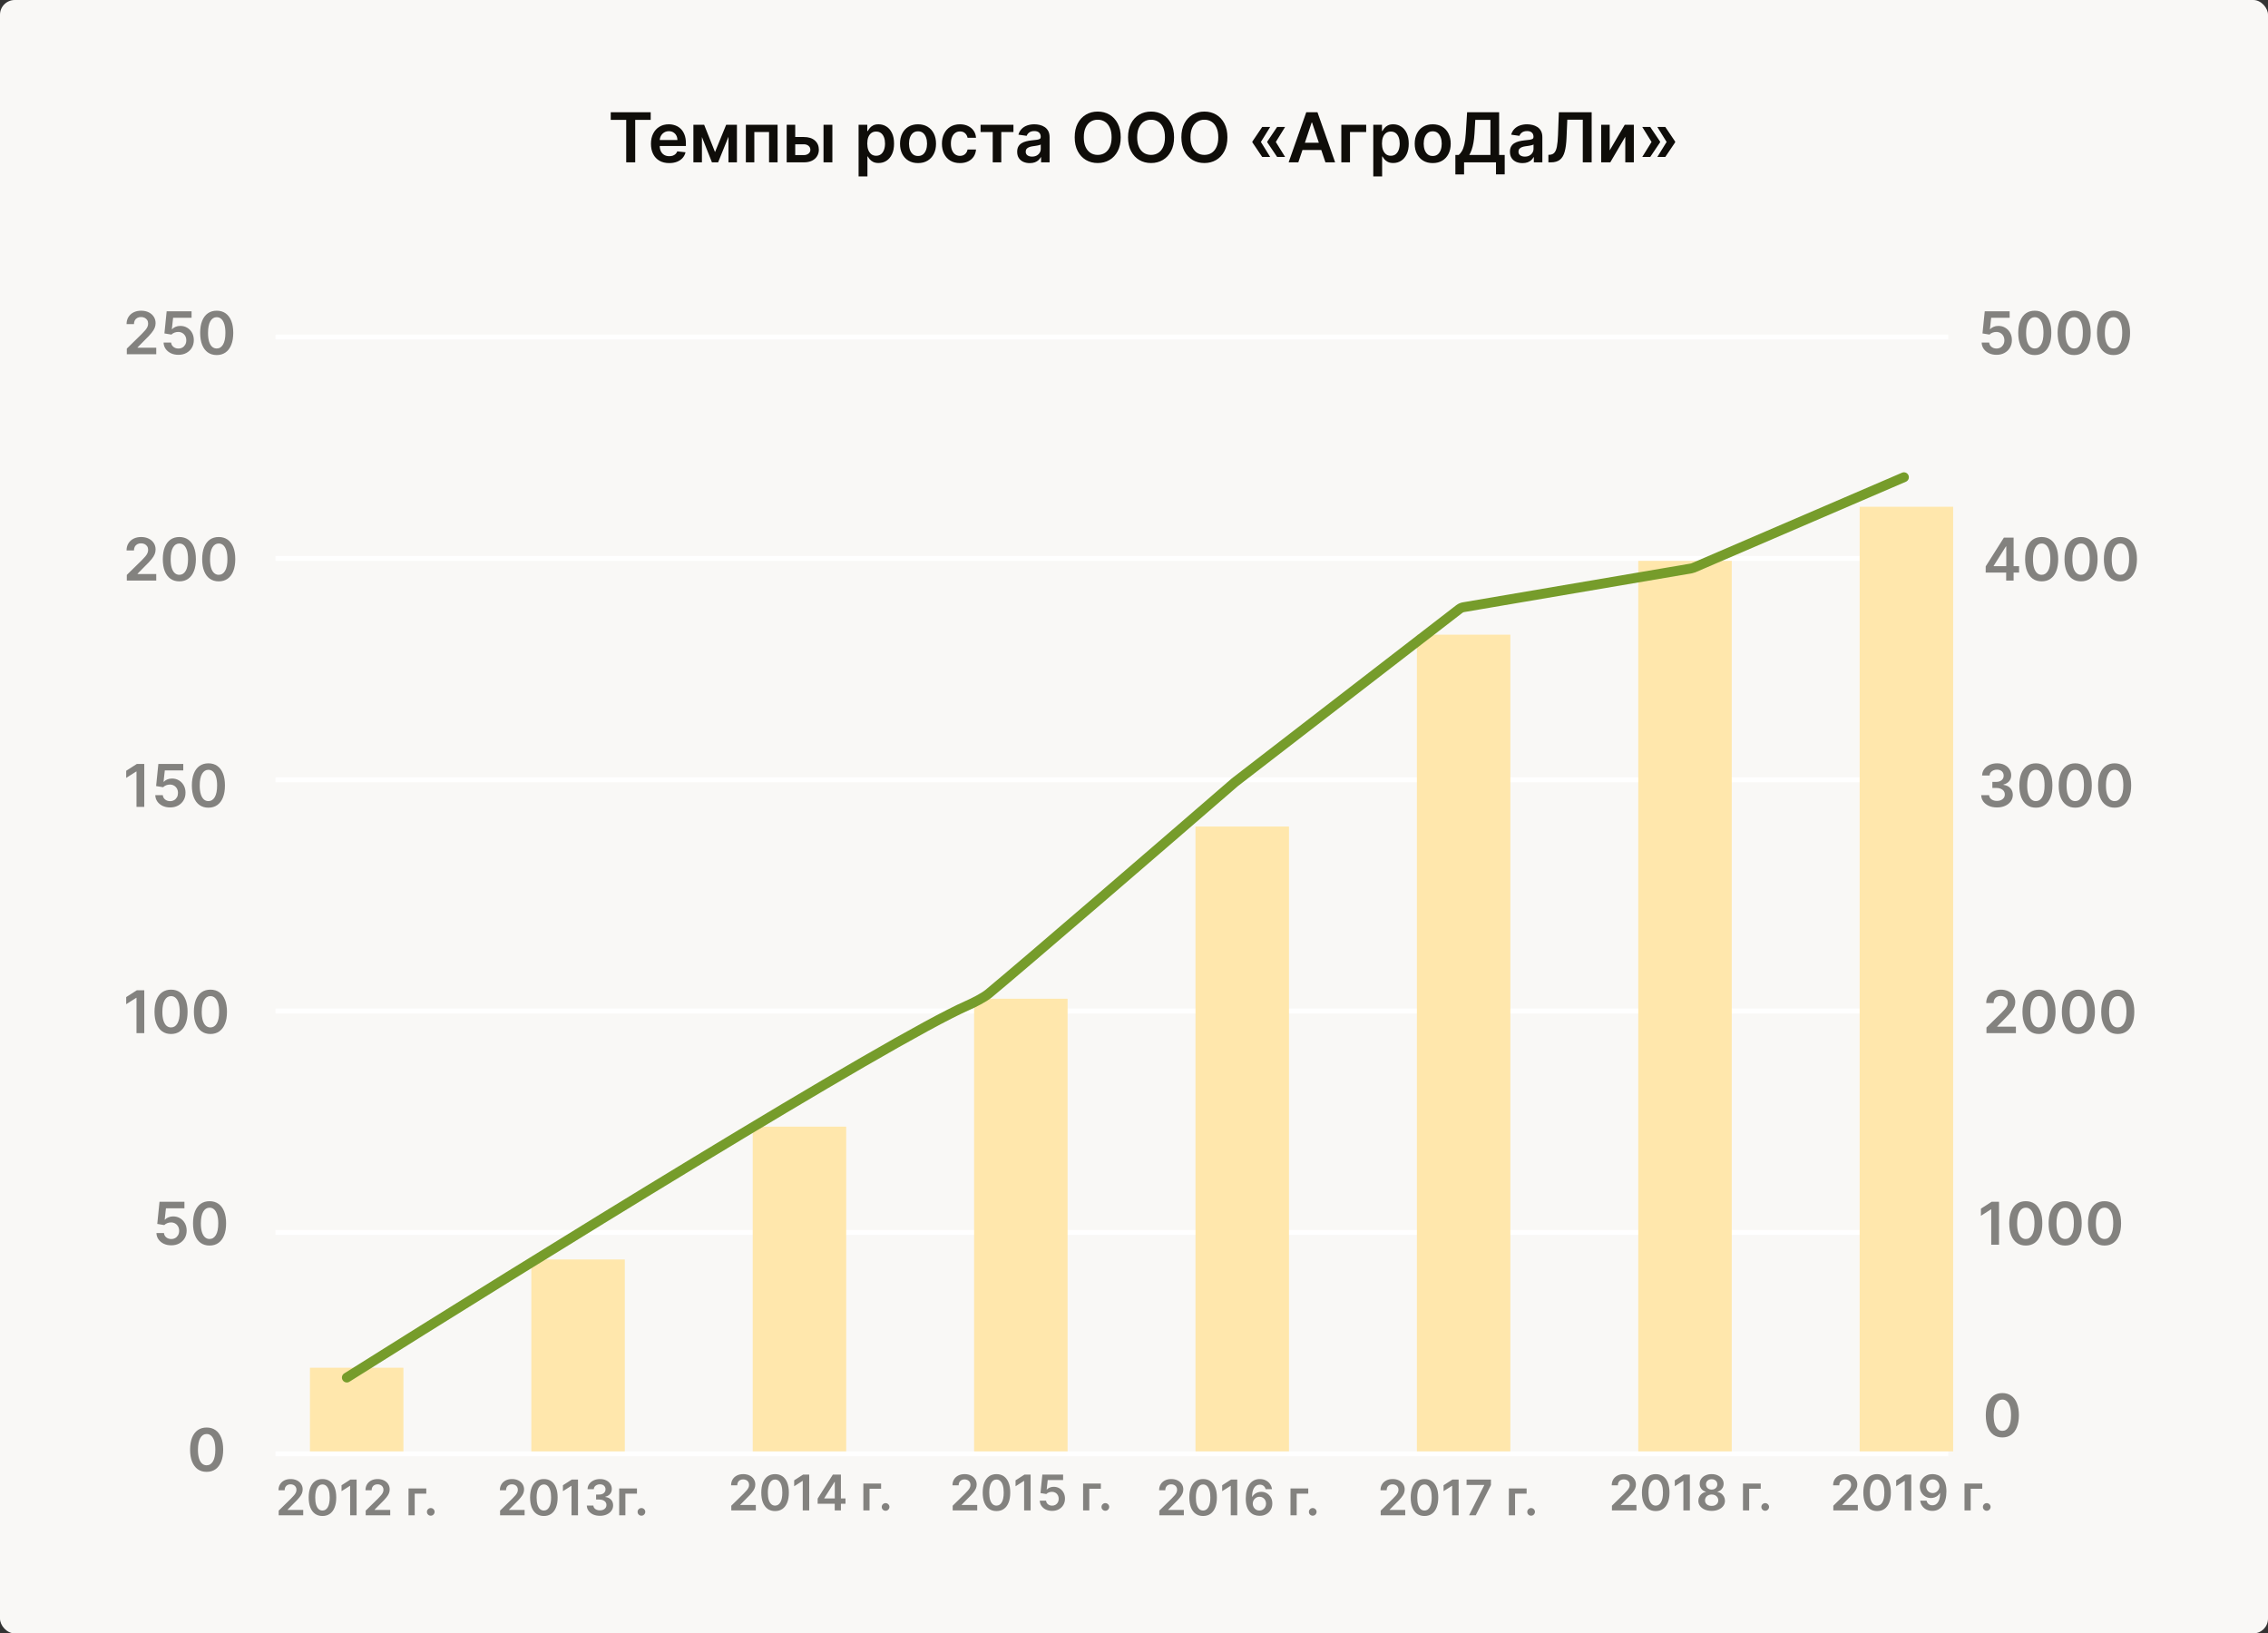 <?xml version="1.0" encoding="UTF-8"?> <svg xmlns="http://www.w3.org/2000/svg" width="461" height="332" viewBox="0 0 461 332" fill="none"><rect x="0" y="0" width="461" height="332" fill="#333333" stroke="none"/><rect width="461" height="332" rx="3" fill="#F9F8F6"></rect><line x1="56" y1="295.5" x2="396" y2="295.5" stroke="white"></line><line x1="56" y1="250.5" x2="396" y2="250.5" stroke="white"></line><line x1="56" y1="205.5" x2="396" y2="205.5" stroke="white"></line><line x1="56" y1="158.5" x2="396" y2="158.5" stroke="white"></line><line x1="56" y1="113.5" x2="396" y2="113.5" stroke="white"></line><line x1="56" y1="68.5" x2="396" y2="68.5" stroke="white"></line><rect x="63" y="278" width="19" height="17" fill="#FFE7AC"></rect><rect x="108" y="256" width="19" height="39" fill="#FFE7AC"></rect><rect x="153" y="229" width="19" height="66" fill="#FFE7AC"></rect><rect x="198" y="203" width="19" height="92" fill="#FFE7AC"></rect><rect x="243" y="168" width="19" height="127" fill="#FFE7AC"></rect><rect x="288" y="129" width="19" height="166" fill="#FFE7AC"></rect><rect x="333" y="114" width="19" height="181" fill="#FFE7AC"></rect><rect x="378" y="103" width="19" height="192" fill="#FFE7AC"></rect><path d="M124.14 24.364V22.818H132.263V24.364H129.116V33H127.287V24.364H124.14ZM136.023 33.149C135.258 33.149 134.596 32.99 134.04 32.672C133.486 32.35 133.06 31.896 132.762 31.31C132.464 30.72 132.314 30.025 132.314 29.227C132.314 28.441 132.464 27.752 132.762 27.158C133.063 26.562 133.484 26.098 134.025 25.766C134.565 25.432 135.2 25.264 135.929 25.264C136.399 25.264 136.843 25.34 137.261 25.493C137.682 25.642 138.053 25.874 138.375 26.189C138.7 26.504 138.955 26.905 139.14 27.392C139.326 27.876 139.419 28.453 139.419 29.122V29.674H133.16V28.461H137.694C137.69 28.116 137.616 27.81 137.47 27.541C137.324 27.269 137.12 27.056 136.858 26.9C136.6 26.744 136.298 26.666 135.954 26.666C135.586 26.666 135.263 26.756 134.984 26.935C134.706 27.11 134.489 27.342 134.333 27.631C134.18 27.916 134.102 28.229 134.099 28.57V29.629C134.099 30.073 134.18 30.454 134.343 30.773C134.505 31.088 134.732 31.329 135.024 31.499C135.316 31.664 135.657 31.747 136.048 31.747C136.31 31.747 136.547 31.711 136.759 31.638C136.971 31.562 137.155 31.451 137.311 31.305C137.467 31.159 137.584 30.978 137.664 30.763L139.344 30.952C139.238 31.396 139.036 31.784 138.738 32.115C138.443 32.443 138.065 32.698 137.604 32.881C137.143 33.06 136.616 33.149 136.023 33.149ZM145.336 30.907L147.603 25.364H149.055L145.968 33H144.71L141.692 25.364H143.129L145.336 30.907ZM142.676 25.364V33H140.941V25.364H142.676ZM148.071 33V25.364H149.791V33H148.071ZM151.605 33V25.364H158.054V33H156.318V26.84H153.326V33H151.605ZM161.122 27.849H163.374C164.349 27.849 165.103 28.086 165.636 28.56C166.17 29.034 166.439 29.656 166.442 30.425C166.439 30.925 166.316 31.369 166.074 31.757C165.835 32.145 165.487 32.45 165.03 32.672C164.576 32.891 164.024 33 163.374 33H159.904V25.364H161.639V31.523H163.374C163.765 31.523 164.087 31.424 164.339 31.225C164.591 31.023 164.717 30.764 164.717 30.45C164.717 30.118 164.591 29.848 164.339 29.639C164.087 29.43 163.765 29.326 163.374 29.326H161.122V27.849ZM167.391 33V25.364H169.191V33H167.391ZM174.519 35.864V25.364H176.289V26.626H176.394C176.487 26.441 176.617 26.244 176.786 26.035C176.956 25.823 177.184 25.642 177.473 25.493C177.761 25.34 178.129 25.264 178.576 25.264C179.166 25.264 179.698 25.415 180.172 25.717C180.649 26.015 181.027 26.457 181.306 27.044C181.587 27.627 181.728 28.343 181.728 29.192C181.728 30.03 181.591 30.743 181.316 31.329C181.041 31.916 180.666 32.364 180.192 32.672C179.718 32.98 179.181 33.134 178.581 33.134C178.144 33.134 177.781 33.061 177.492 32.916C177.204 32.77 176.972 32.594 176.796 32.389C176.624 32.18 176.49 31.983 176.394 31.797H176.319V35.864H174.519ZM176.284 29.182C176.284 29.676 176.354 30.108 176.493 30.479C176.636 30.851 176.84 31.141 177.105 31.349C177.373 31.555 177.698 31.658 178.079 31.658C178.477 31.658 178.81 31.552 179.078 31.34C179.347 31.124 179.549 30.831 179.685 30.459C179.824 30.085 179.894 29.659 179.894 29.182C179.894 28.708 179.826 28.287 179.69 27.919C179.554 27.551 179.352 27.263 179.083 27.054C178.815 26.845 178.48 26.741 178.079 26.741C177.695 26.741 177.368 26.842 177.1 27.044C176.831 27.246 176.627 27.53 176.488 27.894C176.352 28.259 176.284 28.688 176.284 29.182ZM186.6 33.149C185.855 33.149 185.208 32.985 184.661 32.657C184.115 32.329 183.69 31.87 183.389 31.28C183.09 30.69 182.941 30 182.941 29.212C182.941 28.423 183.09 27.732 183.389 27.139C183.69 26.545 184.115 26.084 184.661 25.756C185.208 25.428 185.855 25.264 186.6 25.264C187.346 25.264 187.992 25.428 188.539 25.756C189.086 26.084 189.509 26.545 189.807 27.139C190.109 27.732 190.259 28.423 190.259 29.212C190.259 30 190.109 30.69 189.807 31.28C189.509 31.87 189.086 32.329 188.539 32.657C187.992 32.985 187.346 33.149 186.6 33.149ZM186.61 31.707C187.015 31.707 187.353 31.596 187.625 31.374C187.896 31.149 188.099 30.847 188.231 30.47C188.367 30.092 188.435 29.671 188.435 29.207C188.435 28.739 188.367 28.317 188.231 27.939C188.099 27.558 187.896 27.255 187.625 27.029C187.353 26.804 187.015 26.691 186.61 26.691C186.196 26.691 185.851 26.804 185.576 27.029C185.304 27.255 185.101 27.558 184.965 27.939C184.832 28.317 184.766 28.739 184.766 29.207C184.766 29.671 184.832 30.092 184.965 30.47C185.101 30.847 185.304 31.149 185.576 31.374C185.851 31.596 186.196 31.707 186.61 31.707ZM195.118 33.149C194.356 33.149 193.701 32.982 193.154 32.647C192.611 32.312 192.191 31.85 191.896 31.26C191.605 30.667 191.459 29.984 191.459 29.212C191.459 28.436 191.608 27.752 191.906 27.158C192.205 26.562 192.626 26.098 193.169 25.766C193.716 25.432 194.362 25.264 195.108 25.264C195.728 25.264 196.276 25.379 196.754 25.607C197.234 25.833 197.617 26.152 197.902 26.567C198.187 26.978 198.35 27.458 198.389 28.009H196.669C196.6 27.641 196.434 27.334 196.172 27.089C195.913 26.84 195.567 26.716 195.133 26.716C194.765 26.716 194.442 26.815 194.163 27.014C193.885 27.21 193.668 27.491 193.512 27.859C193.36 28.227 193.283 28.668 193.283 29.182C193.283 29.702 193.36 30.15 193.512 30.524C193.665 30.895 193.878 31.182 194.153 31.384C194.432 31.583 194.758 31.683 195.133 31.683C195.398 31.683 195.635 31.633 195.844 31.533C196.056 31.431 196.233 31.283 196.376 31.091C196.518 30.899 196.616 30.665 196.669 30.39H198.389C198.346 30.93 198.187 31.409 197.912 31.827C197.637 32.241 197.262 32.566 196.788 32.801C196.314 33.033 195.758 33.149 195.118 33.149ZM199.313 26.84V25.364H205.995V26.84H203.524V33H201.784V26.84H199.313ZM209.311 33.154C208.827 33.154 208.391 33.068 208.003 32.896C207.619 32.72 207.314 32.461 207.088 32.12C206.866 31.779 206.755 31.358 206.755 30.857C206.755 30.426 206.835 30.07 206.994 29.788C207.153 29.507 207.37 29.281 207.645 29.112C207.92 28.943 208.23 28.816 208.575 28.729C208.923 28.64 209.282 28.575 209.654 28.535C210.101 28.489 210.464 28.448 210.742 28.411C211.021 28.371 211.223 28.312 211.349 28.232C211.478 28.149 211.543 28.022 211.543 27.849V27.82C211.543 27.445 211.432 27.155 211.21 26.95C210.988 26.744 210.668 26.641 210.25 26.641C209.809 26.641 209.46 26.738 209.201 26.93C208.946 27.122 208.774 27.349 208.684 27.611L207.004 27.372C207.136 26.908 207.355 26.52 207.66 26.209C207.965 25.894 208.338 25.659 208.779 25.503C209.219 25.344 209.707 25.264 210.24 25.264C210.608 25.264 210.974 25.307 211.339 25.393C211.704 25.48 212.037 25.622 212.338 25.821C212.64 26.017 212.882 26.283 213.064 26.621C213.25 26.959 213.343 27.382 213.343 27.889V33H211.612V31.951H211.553C211.443 32.163 211.289 32.362 211.09 32.548C210.895 32.73 210.648 32.877 210.35 32.99C210.055 33.099 209.708 33.154 209.311 33.154ZM209.778 31.832C210.139 31.832 210.452 31.76 210.718 31.618C210.983 31.472 211.187 31.28 211.329 31.041C211.475 30.803 211.548 30.542 211.548 30.261V29.361C211.492 29.407 211.395 29.45 211.259 29.49C211.127 29.53 210.978 29.565 210.812 29.595C210.646 29.624 210.482 29.651 210.32 29.674C210.157 29.697 210.017 29.717 209.897 29.734C209.629 29.77 209.389 29.83 209.176 29.913C208.964 29.995 208.797 30.111 208.674 30.261C208.552 30.407 208.49 30.595 208.49 30.827C208.49 31.159 208.611 31.409 208.853 31.578C209.095 31.747 209.403 31.832 209.778 31.832ZM227.802 27.909C227.802 29.006 227.597 29.946 227.186 30.728C226.778 31.507 226.222 32.103 225.516 32.518C224.813 32.932 224.016 33.139 223.124 33.139C222.233 33.139 221.434 32.932 220.728 32.518C220.025 32.1 219.468 31.502 219.057 30.723C218.65 29.941 218.446 29.003 218.446 27.909C218.446 26.812 218.65 25.874 219.057 25.095C219.468 24.313 220.025 23.715 220.728 23.3C221.434 22.886 222.233 22.679 223.124 22.679C224.016 22.679 224.813 22.886 225.516 23.3C226.222 23.715 226.778 24.313 227.186 25.095C227.597 25.874 227.802 26.812 227.802 27.909ZM225.948 27.909C225.948 27.137 225.827 26.486 225.585 25.955C225.347 25.422 225.015 25.019 224.591 24.747C224.167 24.472 223.678 24.334 223.124 24.334C222.571 24.334 222.082 24.472 221.658 24.747C221.233 25.019 220.9 25.422 220.658 25.955C220.42 26.486 220.3 27.137 220.3 27.909C220.3 28.681 220.42 29.334 220.658 29.868C220.9 30.398 221.233 30.801 221.658 31.076C222.082 31.348 222.571 31.484 223.124 31.484C223.678 31.484 224.167 31.348 224.591 31.076C225.015 30.801 225.347 30.398 225.585 29.868C225.827 29.334 225.948 28.681 225.948 27.909ZM238.644 27.909C238.644 29.006 238.439 29.946 238.028 30.728C237.62 31.507 237.063 32.103 236.357 32.518C235.655 32.932 234.858 33.139 233.966 33.139C233.074 33.139 232.276 32.932 231.57 32.518C230.867 32.1 230.31 31.502 229.899 30.723C229.492 29.941 229.288 29.003 229.288 27.909C229.288 26.812 229.492 25.874 229.899 25.095C230.31 24.313 230.867 23.715 231.57 23.3C232.276 22.886 233.074 22.679 233.966 22.679C234.858 22.679 235.655 22.886 236.357 23.3C237.063 23.715 237.62 24.313 238.028 25.095C238.439 25.874 238.644 26.812 238.644 27.909ZM236.79 27.909C236.79 27.137 236.669 26.486 236.427 25.955C236.188 25.422 235.857 25.019 235.433 24.747C235.008 24.472 234.52 24.334 233.966 24.334C233.412 24.334 232.924 24.472 232.499 24.747C232.075 25.019 231.742 25.422 231.5 25.955C231.261 26.486 231.142 27.137 231.142 27.909C231.142 28.681 231.261 29.334 231.5 29.868C231.742 30.398 232.075 30.801 232.499 31.076C232.924 31.348 233.412 31.484 233.966 31.484C234.52 31.484 235.008 31.348 235.433 31.076C235.857 30.801 236.188 30.398 236.427 29.868C236.669 29.334 236.79 28.681 236.79 27.909ZM249.486 27.909C249.486 29.006 249.281 29.946 248.87 30.728C248.462 31.507 247.905 32.103 247.199 32.518C246.496 32.932 245.699 33.139 244.808 33.139C243.916 33.139 243.117 32.932 242.411 32.518C241.709 32.1 241.152 31.502 240.741 30.723C240.333 29.941 240.13 29.003 240.13 27.909C240.13 26.812 240.333 25.874 240.741 25.095C241.152 24.313 241.709 23.715 242.411 23.3C243.117 22.886 243.916 22.679 244.808 22.679C245.699 22.679 246.496 22.886 247.199 23.3C247.905 23.715 248.462 24.313 248.87 25.095C249.281 25.874 249.486 26.812 249.486 27.909ZM247.632 27.909C247.632 27.137 247.511 26.486 247.269 25.955C247.03 25.422 246.699 25.019 246.274 24.747C245.85 24.472 245.361 24.334 244.808 24.334C244.254 24.334 243.765 24.472 243.341 24.747C242.917 25.019 242.584 25.422 242.342 25.955C242.103 26.486 241.984 27.137 241.984 27.909C241.984 28.681 242.103 29.334 242.342 29.868C242.584 30.398 242.917 30.801 243.341 31.076C243.765 31.348 244.254 31.484 244.808 31.484C245.361 31.484 245.85 31.348 246.274 31.076C246.699 30.801 247.03 30.398 247.269 29.868C247.511 29.334 247.632 28.681 247.632 27.909ZM258.183 31.906H256.562L254.553 28.923V28.824H256.274L258.183 31.906ZM258.183 25.801L256.274 28.884H254.553V28.784L256.562 25.801H258.183ZM261.215 31.906H259.595L257.586 28.923V28.824H259.306L261.215 31.906ZM261.215 25.801L259.306 28.884H257.586V28.784L259.595 25.801H261.215ZM263.899 33H261.93L265.514 22.818H267.791L271.381 33H269.412L266.693 24.906H266.613L263.899 33ZM263.963 29.008H269.333V30.489H263.963V29.008ZM277.694 25.364V26.84H274.402V33H272.642V25.364H277.694ZM279.137 35.864V25.364H280.907V26.626H281.011C281.104 26.441 281.235 26.244 281.404 26.035C281.573 25.823 281.801 25.642 282.09 25.493C282.378 25.34 282.746 25.264 283.193 25.264C283.783 25.264 284.315 25.415 284.789 25.717C285.267 26.015 285.644 26.457 285.923 27.044C286.205 27.627 286.345 28.343 286.345 29.192C286.345 30.03 286.208 30.743 285.933 31.329C285.658 31.916 285.283 32.364 284.809 32.672C284.335 32.98 283.798 33.134 283.198 33.134C282.761 33.134 282.398 33.061 282.11 32.916C281.821 32.77 281.589 32.594 281.414 32.389C281.241 32.18 281.107 31.983 281.011 31.797H280.936V35.864H279.137ZM280.902 29.182C280.902 29.676 280.971 30.108 281.11 30.479C281.253 30.851 281.457 31.141 281.722 31.349C281.99 31.555 282.315 31.658 282.696 31.658C283.094 31.658 283.427 31.552 283.696 31.34C283.964 31.124 284.166 30.831 284.302 30.459C284.441 30.085 284.511 29.659 284.511 29.182C284.511 28.708 284.443 28.287 284.307 27.919C284.171 27.551 283.969 27.263 283.701 27.054C283.432 26.845 283.097 26.741 282.696 26.741C282.312 26.741 281.985 26.842 281.717 27.044C281.448 27.246 281.245 27.53 281.105 27.894C280.969 28.259 280.902 28.688 280.902 29.182ZM291.218 33.149C290.472 33.149 289.826 32.985 289.279 32.657C288.732 32.329 288.308 31.87 288.006 31.28C287.708 30.69 287.559 30 287.559 29.212C287.559 28.423 287.708 27.732 288.006 27.139C288.308 26.545 288.732 26.084 289.279 25.756C289.826 25.428 290.472 25.264 291.218 25.264C291.963 25.264 292.61 25.428 293.157 25.756C293.703 26.084 294.126 26.545 294.424 27.139C294.726 27.732 294.877 28.423 294.877 29.212C294.877 30 294.726 30.69 294.424 31.28C294.126 31.87 293.703 32.329 293.157 32.657C292.61 32.985 291.963 33.149 291.218 33.149ZM291.228 31.707C291.632 31.707 291.97 31.596 292.242 31.374C292.514 31.149 292.716 30.847 292.848 30.47C292.984 30.092 293.052 29.671 293.052 29.207C293.052 28.739 292.984 28.317 292.848 27.939C292.716 27.558 292.514 27.255 292.242 27.029C291.97 26.804 291.632 26.691 291.228 26.691C290.813 26.691 290.469 26.804 290.193 27.029C289.922 27.255 289.718 27.558 289.582 27.939C289.449 28.317 289.383 28.739 289.383 29.207C289.383 29.671 289.449 30.092 289.582 30.47C289.718 30.847 289.922 31.149 290.193 31.374C290.469 31.596 290.813 31.707 291.228 31.707ZM295.823 35.456V31.494H296.504C296.732 31.311 296.946 31.055 297.145 30.723C297.344 30.392 297.513 29.938 297.652 29.361C297.791 28.784 297.887 28.038 297.94 27.124L298.209 22.818H304.717V31.494H305.85V35.446H304.08V33H297.592V35.456H295.823ZM298.651 31.494H302.947V24.364H299.869L299.71 27.124C299.667 27.816 299.598 28.436 299.502 28.983C299.405 29.53 299.284 30.012 299.139 30.43C298.993 30.844 298.83 31.199 298.651 31.494ZM309.471 33.154C308.987 33.154 308.551 33.068 308.163 32.896C307.779 32.72 307.474 32.461 307.248 32.12C307.026 31.779 306.915 31.358 306.915 30.857C306.915 30.426 306.995 30.07 307.154 29.788C307.313 29.507 307.53 29.281 307.805 29.112C308.08 28.943 308.39 28.816 308.735 28.729C309.083 28.64 309.443 28.575 309.814 28.535C310.261 28.489 310.624 28.448 310.903 28.411C311.181 28.371 311.383 28.312 311.509 28.232C311.638 28.149 311.703 28.022 311.703 27.849V27.82C311.703 27.445 311.592 27.155 311.37 26.95C311.148 26.744 310.828 26.641 310.41 26.641C309.97 26.641 309.62 26.738 309.361 26.93C309.106 27.122 308.934 27.349 308.844 27.611L307.164 27.372C307.297 26.908 307.515 26.52 307.82 26.209C308.125 25.894 308.498 25.659 308.939 25.503C309.38 25.344 309.867 25.264 310.4 25.264C310.768 25.264 311.135 25.307 311.499 25.393C311.864 25.48 312.197 25.622 312.498 25.821C312.8 26.017 313.042 26.283 313.224 26.621C313.41 26.959 313.503 27.382 313.503 27.889V33H311.773V31.951H311.713C311.604 32.163 311.449 32.362 311.251 32.548C311.055 32.73 310.808 32.877 310.51 32.99C310.215 33.099 309.869 33.154 309.471 33.154ZM309.938 31.832C310.299 31.832 310.613 31.76 310.878 31.618C311.143 31.472 311.347 31.28 311.489 31.041C311.635 30.803 311.708 30.542 311.708 30.261V29.361C311.652 29.407 311.556 29.45 311.42 29.49C311.287 29.53 311.138 29.565 310.972 29.595C310.806 29.624 310.642 29.651 310.48 29.674C310.318 29.697 310.177 29.717 310.057 29.734C309.789 29.77 309.549 29.83 309.337 29.913C309.124 29.995 308.957 30.111 308.834 30.261C308.712 30.407 308.65 30.595 308.65 30.827C308.65 31.159 308.771 31.409 309.013 31.578C309.255 31.747 309.564 31.832 309.938 31.832ZM314.731 33V31.469L315.019 31.454C315.41 31.431 315.72 31.29 315.949 31.031C316.181 30.773 316.351 30.357 316.461 29.783C316.574 29.21 316.648 28.441 316.685 27.477L316.854 22.818H323.525V33H321.721V24.334H318.574L318.415 28.048C318.368 29.162 318.246 30.085 318.047 30.817C317.851 31.55 317.53 32.097 317.082 32.458C316.638 32.819 316.02 33 315.228 33H314.731ZM327.192 30.564L330.25 25.364H332.099V33H330.359V27.795L327.311 33H325.457V25.364H327.192V30.564ZM333.808 31.906L335.717 28.824H337.437V28.923L335.429 31.906H333.808ZM333.808 25.801H335.429L337.437 28.784V28.884H335.717L333.808 25.801ZM336.87 31.906L338.78 28.824H340.5V28.923L338.491 31.906H336.87ZM336.87 25.801H338.491L340.5 28.784V28.884H338.78L336.87 25.801Z" fill="#0F0D09"></path><path d="M70.5 280C107.318 256.813 180.689 211.387 196.667 204.36C197.842 203.844 199.958 202.788 200.946 201.969C208.491 195.713 236.127 171.871 251 159L296.605 123.805C296.864 123.605 297.169 123.471 297.492 123.416L343.765 115.54C343.921 115.513 344.074 115.468 344.219 115.406L387 97" stroke="#769C2B" stroke-width="2" stroke-linecap="round"></path><path d="M25.776 72V70.858L28.805 67.888C29.095 67.595 29.337 67.335 29.53 67.108C29.723 66.881 29.868 66.66 29.965 66.447C30.061 66.234 30.109 66.007 30.109 65.766C30.109 65.49 30.047 65.254 29.922 65.058C29.797 64.859 29.625 64.706 29.406 64.598C29.188 64.49 28.939 64.436 28.66 64.436C28.374 64.436 28.122 64.496 27.906 64.615C27.69 64.731 27.523 64.898 27.403 65.114C27.287 65.329 27.229 65.587 27.229 65.885H25.724C25.724 65.331 25.851 64.849 26.104 64.44C26.357 64.031 26.704 63.715 27.148 63.49C27.594 63.266 28.105 63.153 28.682 63.153C29.267 63.153 29.781 63.263 30.224 63.481C30.668 63.7 31.011 64 31.256 64.381C31.503 64.761 31.626 65.196 31.626 65.685C31.626 66.011 31.564 66.332 31.439 66.648C31.314 66.963 31.094 67.312 30.778 67.696C30.466 68.079 30.027 68.544 29.462 69.09L27.957 70.619V70.679H31.759V72H25.776ZM36.263 72.119C35.695 72.119 35.186 72.013 34.737 71.8C34.288 71.584 33.932 71.288 33.668 70.913C33.406 70.538 33.267 70.109 33.25 69.626H34.784C34.812 69.984 34.967 70.277 35.249 70.504C35.53 70.729 35.868 70.841 36.263 70.841C36.572 70.841 36.848 70.77 37.09 70.628C37.331 70.486 37.521 70.288 37.66 70.035C37.8 69.783 37.868 69.494 37.865 69.171C37.868 68.841 37.798 68.548 37.656 68.293C37.514 68.037 37.32 67.837 37.072 67.692C36.825 67.544 36.541 67.47 36.22 67.47C35.959 67.467 35.702 67.516 35.449 67.615C35.196 67.715 34.996 67.845 34.848 68.007L33.42 67.773L33.876 63.273H38.939V64.594H35.185L34.933 66.908H34.984C35.146 66.717 35.375 66.56 35.67 66.435C35.966 66.307 36.29 66.243 36.642 66.243C37.17 66.243 37.642 66.368 38.057 66.618C38.472 66.865 38.798 67.206 39.037 67.641C39.276 68.075 39.395 68.572 39.395 69.132C39.395 69.709 39.261 70.223 38.994 70.675C38.73 71.124 38.362 71.477 37.891 71.736C37.422 71.992 36.879 72.119 36.263 72.119ZM44.048 72.166C43.347 72.166 42.744 71.989 42.242 71.633C41.742 71.276 41.356 70.76 41.087 70.087C40.82 69.41 40.686 68.597 40.686 67.645C40.689 66.693 40.824 65.883 41.091 65.216C41.361 64.546 41.746 64.034 42.246 63.682C42.749 63.33 43.349 63.153 44.048 63.153C44.747 63.153 45.348 63.33 45.851 63.682C46.354 64.034 46.739 64.546 47.006 65.216C47.276 65.886 47.41 66.696 47.41 67.645C47.41 68.599 47.276 69.415 47.006 70.091C46.739 70.764 46.354 71.278 45.851 71.633C45.351 71.989 44.75 72.166 44.048 72.166ZM44.048 70.832C44.594 70.832 45.024 70.564 45.34 70.027C45.658 69.487 45.817 68.693 45.817 67.645C45.817 66.952 45.744 66.369 45.599 65.898C45.455 65.426 45.25 65.071 44.986 64.832C44.722 64.591 44.409 64.47 44.048 64.47C43.506 64.47 43.077 64.74 42.761 65.28C42.446 65.817 42.287 66.605 42.284 67.645C42.281 68.341 42.351 68.926 42.493 69.401C42.638 69.875 42.842 70.233 43.106 70.474C43.371 70.713 43.685 70.832 44.048 70.832Z" fill="#0F0D09" fill-opacity="0.5"></path><path d="M405.81 72.119C405.241 72.119 404.733 72.013 404.284 71.8C403.835 71.584 403.479 71.288 403.214 70.913C402.953 70.538 402.814 70.109 402.797 69.626H404.331C404.359 69.984 404.514 70.277 404.795 70.504C405.077 70.729 405.415 70.841 405.81 70.841C406.119 70.841 406.395 70.77 406.636 70.628C406.878 70.486 407.068 70.288 407.207 70.035C407.347 69.783 407.415 69.494 407.412 69.171C407.415 68.841 407.345 68.548 407.203 68.293C407.061 68.037 406.866 67.837 406.619 67.692C406.372 67.544 406.088 67.47 405.767 67.47C405.506 67.467 405.249 67.516 404.996 67.615C404.743 67.715 404.543 67.845 404.395 68.007L402.967 67.773L403.423 63.273H408.486V64.594H404.732L404.48 66.908H404.531C404.693 66.717 404.922 66.56 405.217 66.435C405.513 66.307 405.837 66.243 406.189 66.243C406.717 66.243 407.189 66.368 407.604 66.618C408.018 66.865 408.345 67.206 408.584 67.641C408.822 68.075 408.942 68.572 408.942 69.132C408.942 69.709 408.808 70.223 408.541 70.675C408.277 71.124 407.909 71.477 407.438 71.736C406.969 71.992 406.426 72.119 405.81 72.119ZM413.595 72.166C412.893 72.166 412.291 71.989 411.788 71.633C411.288 71.276 410.903 70.76 410.634 70.087C410.366 69.41 410.233 68.597 410.233 67.645C410.236 66.693 410.371 65.883 410.638 65.216C410.908 64.546 411.293 64.034 411.793 63.682C412.295 63.33 412.896 63.153 413.595 63.153C414.294 63.153 414.895 63.33 415.398 63.682C415.901 64.034 416.286 64.546 416.553 65.216C416.822 65.886 416.957 66.696 416.957 67.645C416.957 68.599 416.822 69.415 416.553 70.091C416.286 70.764 415.901 71.278 415.398 71.633C414.898 71.989 414.297 72.166 413.595 72.166ZM413.595 70.832C414.141 70.832 414.571 70.564 414.886 70.027C415.205 69.487 415.364 68.693 415.364 67.645C415.364 66.952 415.291 66.369 415.146 65.898C415.001 65.426 414.797 65.071 414.533 64.832C414.268 64.591 413.956 64.47 413.595 64.47C413.053 64.47 412.624 64.74 412.308 65.28C411.993 65.817 411.834 66.605 411.831 67.645C411.828 68.341 411.898 68.926 412.04 69.401C412.185 69.875 412.389 70.233 412.653 70.474C412.918 70.713 413.232 70.832 413.595 70.832ZM421.599 72.166C420.897 72.166 420.295 71.989 419.792 71.633C419.292 71.276 418.907 70.76 418.637 70.087C418.37 69.41 418.237 68.597 418.237 67.645C418.24 66.693 418.375 65.883 418.642 65.216C418.912 64.546 419.297 64.034 419.797 63.682C420.299 63.33 420.9 63.153 421.599 63.153C422.298 63.153 422.899 63.33 423.402 63.682C423.904 64.034 424.289 64.546 424.556 65.216C424.826 65.886 424.961 66.696 424.961 67.645C424.961 68.599 424.826 69.415 424.556 70.091C424.289 70.764 423.904 71.278 423.402 71.633C422.902 71.989 422.301 72.166 421.599 72.166ZM421.599 70.832C422.145 70.832 422.575 70.564 422.89 70.027C423.208 69.487 423.368 68.693 423.368 67.645C423.368 66.952 423.295 66.369 423.15 65.898C423.005 65.426 422.801 65.071 422.537 64.832C422.272 64.591 421.96 64.47 421.599 64.47C421.056 64.47 420.627 64.74 420.312 65.28C419.997 65.817 419.838 66.605 419.835 67.645C419.832 68.341 419.902 68.926 420.044 69.401C420.189 69.875 420.393 70.233 420.657 70.474C420.922 70.713 421.235 70.832 421.599 70.832ZM429.603 72.166C428.901 72.166 428.299 71.989 427.796 71.633C427.296 71.276 426.911 70.76 426.641 70.087C426.374 69.41 426.241 68.597 426.241 67.645C426.244 66.693 426.379 65.883 426.646 65.216C426.915 64.546 427.3 64.034 427.8 63.682C428.303 63.33 428.904 63.153 429.603 63.153C430.302 63.153 430.903 63.33 431.406 63.682C431.908 64.034 432.293 64.546 432.56 65.216C432.83 65.886 432.965 66.696 432.965 67.645C432.965 68.599 432.83 69.415 432.56 70.091C432.293 70.764 431.908 71.278 431.406 71.633C430.906 71.989 430.305 72.166 429.603 72.166ZM429.603 70.832C430.148 70.832 430.579 70.564 430.894 70.027C431.212 69.487 431.371 68.693 431.371 67.645C431.371 66.952 431.299 66.369 431.154 65.898C431.009 65.426 430.805 65.071 430.54 64.832C430.276 64.591 429.964 64.47 429.603 64.47C429.06 64.47 428.631 64.74 428.316 65.28C428.001 65.817 427.842 66.605 427.839 67.645C427.836 68.341 427.906 68.926 428.048 69.401C428.192 69.875 428.397 70.233 428.661 70.474C428.925 70.713 429.239 70.832 429.603 70.832Z" fill="#0F0D09" fill-opacity="0.5"></path><path d="M405.908 164.119C405.294 164.119 404.749 164.014 404.271 163.804C403.797 163.594 403.422 163.301 403.146 162.926C402.871 162.551 402.724 162.118 402.707 161.626H404.31C404.324 161.862 404.402 162.068 404.544 162.244C404.686 162.418 404.875 162.553 405.111 162.649C405.347 162.746 405.611 162.794 405.903 162.794C406.216 162.794 406.493 162.74 406.734 162.632C406.976 162.521 407.165 162.368 407.301 162.172C407.438 161.976 407.504 161.75 407.501 161.494C407.504 161.23 407.436 160.997 407.297 160.795C407.158 160.594 406.956 160.436 406.692 160.322C406.43 160.209 406.115 160.152 405.746 160.152H404.974V158.933H405.746C406.05 158.933 406.315 158.881 406.543 158.776C406.773 158.67 406.953 158.523 407.084 158.332C407.214 158.139 407.278 157.916 407.276 157.663C407.278 157.416 407.223 157.202 407.109 157.02C406.999 156.835 406.841 156.692 406.636 156.589C406.435 156.487 406.197 156.436 405.925 156.436C405.658 156.436 405.411 156.484 405.183 156.581C404.956 156.678 404.773 156.815 404.634 156.994C404.494 157.17 404.42 157.381 404.412 157.625H402.891C402.902 157.136 403.043 156.707 403.312 156.338C403.585 155.966 403.949 155.676 404.403 155.469C404.858 155.259 405.368 155.153 405.933 155.153C406.516 155.153 407.021 155.263 407.45 155.482C407.882 155.697 408.216 155.989 408.452 156.355C408.688 156.722 408.805 157.126 408.805 157.57C408.808 158.061 408.663 158.473 408.371 158.805C408.081 159.138 407.7 159.355 407.229 159.457V159.526C407.842 159.611 408.313 159.838 408.639 160.207C408.969 160.574 409.132 161.03 409.129 161.575C409.129 162.064 408.99 162.501 408.712 162.888C408.436 163.271 408.055 163.572 407.57 163.791C407.087 164.01 406.533 164.119 405.908 164.119ZM413.818 164.166C413.116 164.166 412.514 163.989 412.011 163.634C411.511 163.276 411.126 162.76 410.856 162.087C410.589 161.411 410.456 160.597 410.456 159.645C410.458 158.693 410.593 157.884 410.86 157.216C411.13 156.545 411.515 156.034 412.015 155.682C412.518 155.33 413.119 155.153 413.818 155.153C414.517 155.153 415.118 155.33 415.62 155.682C416.123 156.034 416.508 156.545 416.775 157.216C417.045 157.886 417.18 158.696 417.18 159.645C417.18 160.599 417.045 161.415 416.775 162.091C416.508 162.764 416.123 163.278 415.62 163.634C415.12 163.989 414.52 164.166 413.818 164.166ZM413.818 162.832C414.363 162.832 414.794 162.564 415.109 162.027C415.427 161.487 415.586 160.693 415.586 159.645C415.586 158.952 415.514 158.369 415.369 157.898C415.224 157.426 415.02 157.071 414.755 156.832C414.491 156.591 414.179 156.47 413.818 156.47C413.275 156.47 412.846 156.74 412.531 157.28C412.216 157.817 412.056 158.605 412.054 159.645C412.051 160.341 412.12 160.926 412.262 161.401C412.407 161.875 412.612 162.233 412.876 162.474C413.14 162.713 413.454 162.832 413.818 162.832ZM421.822 164.166C421.12 164.166 420.518 163.989 420.015 163.634C419.515 163.276 419.13 162.76 418.86 162.087C418.593 161.411 418.46 160.597 418.46 159.645C418.462 158.693 418.597 157.884 418.864 157.216C419.134 156.545 419.519 156.034 420.019 155.682C420.522 155.33 421.123 155.153 421.822 155.153C422.521 155.153 423.121 155.33 423.624 155.682C424.127 156.034 424.512 156.545 424.779 157.216C425.049 157.886 425.184 158.696 425.184 159.645C425.184 160.599 425.049 161.415 424.779 162.091C424.512 162.764 424.127 163.278 423.624 163.634C423.124 163.989 422.523 164.166 421.822 164.166ZM421.822 162.832C422.367 162.832 422.798 162.564 423.113 162.027C423.431 161.487 423.59 160.693 423.59 159.645C423.59 158.952 423.518 158.369 423.373 157.898C423.228 157.426 423.023 157.071 422.759 156.832C422.495 156.591 422.183 156.47 421.822 156.47C421.279 156.47 420.85 156.74 420.535 157.28C420.219 157.817 420.06 158.605 420.058 159.645C420.055 160.341 420.124 160.926 420.266 161.401C420.411 161.875 420.616 162.233 420.88 162.474C421.144 162.713 421.458 162.832 421.822 162.832ZM429.826 164.166C429.124 164.166 428.522 163.989 428.019 163.634C427.519 163.276 427.134 162.76 426.864 162.087C426.597 161.411 426.463 160.597 426.463 159.645C426.466 158.693 426.601 157.884 426.868 157.216C427.138 156.545 427.523 156.034 428.023 155.682C428.526 155.33 429.127 155.153 429.826 155.153C430.525 155.153 431.125 155.33 431.628 155.682C432.131 156.034 432.516 156.545 432.783 157.216C433.053 157.886 433.188 158.696 433.188 159.645C433.188 160.599 433.053 161.415 432.783 162.091C432.516 162.764 432.131 163.278 431.628 163.634C431.128 163.989 430.527 164.166 429.826 164.166ZM429.826 162.832C430.371 162.832 430.801 162.564 431.117 162.027C431.435 161.487 431.594 160.693 431.594 159.645C431.594 158.952 431.522 158.369 431.377 157.898C431.232 157.426 431.027 157.071 430.763 156.832C430.499 156.591 430.186 156.47 429.826 156.47C429.283 156.47 428.854 156.74 428.539 157.28C428.223 157.817 428.064 158.605 428.061 159.645C428.059 160.341 428.128 160.926 428.27 161.401C428.415 161.875 428.62 162.233 428.884 162.474C429.148 162.713 429.462 162.832 429.826 162.832Z" fill="#0F0D09" fill-opacity="0.5"></path><path d="M406.325 244.273V253H404.744V245.811H404.693L402.652 247.115V245.666L404.821 244.273H406.325ZM411.767 253.166C411.065 253.166 410.463 252.989 409.96 252.634C409.46 252.276 409.075 251.76 408.805 251.087C408.538 250.411 408.405 249.597 408.405 248.645C408.408 247.693 408.543 246.884 408.81 246.216C409.08 245.545 409.464 245.034 409.964 244.682C410.467 244.33 411.068 244.153 411.767 244.153C412.466 244.153 413.067 244.33 413.57 244.682C414.072 245.034 414.457 245.545 414.724 246.216C414.994 246.886 415.129 247.696 415.129 248.645C415.129 249.599 414.994 250.415 414.724 251.091C414.457 251.764 414.072 252.278 413.57 252.634C413.07 252.989 412.469 253.166 411.767 253.166ZM411.767 251.832C412.313 251.832 412.743 251.564 413.058 251.027C413.376 250.487 413.536 249.693 413.536 248.645C413.536 247.952 413.463 247.369 413.318 246.898C413.173 246.426 412.969 246.071 412.705 245.832C412.44 245.591 412.128 245.47 411.767 245.47C411.224 245.47 410.795 245.74 410.48 246.28C410.165 246.817 410.006 247.605 410.003 248.645C410 249.341 410.07 249.926 410.212 250.401C410.357 250.875 410.561 251.233 410.825 251.474C411.089 251.713 411.403 251.832 411.767 251.832ZM419.771 253.166C419.069 253.166 418.467 252.989 417.964 252.634C417.464 252.276 417.079 251.76 416.809 251.087C416.542 250.411 416.409 249.597 416.409 248.645C416.412 247.693 416.547 246.884 416.814 246.216C417.083 245.545 417.468 245.034 417.968 244.682C418.471 244.33 419.072 244.153 419.771 244.153C420.47 244.153 421.071 244.33 421.574 244.682C422.076 245.034 422.461 245.545 422.728 246.216C422.998 246.886 423.133 247.696 423.133 248.645C423.133 249.599 422.998 250.415 422.728 251.091C422.461 251.764 422.076 252.278 421.574 252.634C421.074 252.989 420.473 253.166 419.771 253.166ZM419.771 251.832C420.316 251.832 420.747 251.564 421.062 251.027C421.38 250.487 421.539 249.693 421.539 248.645C421.539 247.952 421.467 247.369 421.322 246.898C421.177 246.426 420.973 246.071 420.708 245.832C420.444 245.591 420.132 245.47 419.771 245.47C419.228 245.47 418.799 245.74 418.484 246.28C418.169 246.817 418.01 247.605 418.007 248.645C418.004 249.341 418.074 249.926 418.216 250.401C418.36 250.875 418.565 251.233 418.829 251.474C419.093 251.713 419.407 251.832 419.771 251.832ZM427.775 253.166C427.073 253.166 426.471 252.989 425.968 252.634C425.468 252.276 425.083 251.76 424.813 251.087C424.546 250.411 424.413 249.597 424.413 248.645C424.415 247.693 424.55 246.884 424.817 246.216C425.087 245.545 425.472 245.034 425.972 244.682C426.475 244.33 427.076 244.153 427.775 244.153C428.474 244.153 429.075 244.33 429.577 244.682C430.08 245.034 430.465 245.545 430.732 246.216C431.002 246.886 431.137 247.696 431.137 248.645C431.137 249.599 431.002 250.415 430.732 251.091C430.465 251.764 430.08 252.278 429.577 252.634C429.077 252.989 428.477 253.166 427.775 253.166ZM427.775 251.832C428.32 251.832 428.751 251.564 429.066 251.027C429.384 250.487 429.543 249.693 429.543 248.645C429.543 247.952 429.471 247.369 429.326 246.898C429.181 246.426 428.977 246.071 428.712 245.832C428.448 245.591 428.136 245.47 427.775 245.47C427.232 245.47 426.803 245.74 426.488 246.28C426.173 246.817 426.013 247.605 426.011 248.645C426.008 249.341 426.077 249.926 426.219 250.401C426.364 250.875 426.569 251.233 426.833 251.474C427.097 251.713 427.411 251.832 427.775 251.832Z" fill="#0F0D09" fill-opacity="0.5"></path><path d="M403.618 116.381V115.124L407.321 109.273H408.369V111.062H407.73L405.237 115.013V115.081H410.406V116.381H403.618ZM407.781 118V115.997L407.798 115.435V109.273H409.29V118H407.781ZM414.994 118.166C414.292 118.166 413.69 117.989 413.187 117.634C412.687 117.276 412.302 116.76 412.032 116.087C411.765 115.411 411.631 114.597 411.631 113.645C411.634 112.693 411.769 111.884 412.036 111.216C412.306 110.545 412.691 110.034 413.191 109.682C413.694 109.33 414.295 109.153 414.994 109.153C415.692 109.153 416.293 109.33 416.796 109.682C417.299 110.034 417.684 110.545 417.951 111.216C418.221 111.886 418.356 112.696 418.356 113.645C418.356 114.599 418.221 115.415 417.951 116.091C417.684 116.764 417.299 117.278 416.796 117.634C416.296 117.989 415.695 118.166 414.994 118.166ZM414.994 116.832C415.539 116.832 415.969 116.564 416.285 116.027C416.603 115.487 416.762 114.693 416.762 113.645C416.762 112.952 416.69 112.369 416.545 111.898C416.4 111.426 416.195 111.071 415.931 110.832C415.667 110.591 415.354 110.47 414.994 110.47C414.451 110.47 414.022 110.74 413.707 111.28C413.391 111.817 413.232 112.605 413.229 113.645C413.227 114.341 413.296 114.926 413.438 115.401C413.583 115.875 413.788 116.233 414.052 116.474C414.316 116.713 414.63 116.832 414.994 116.832ZM422.998 118.166C422.296 118.166 421.694 117.989 421.191 117.634C420.691 117.276 420.306 116.76 420.036 116.087C419.769 115.411 419.635 114.597 419.635 113.645C419.638 112.693 419.773 111.884 420.04 111.216C420.31 110.545 420.695 110.034 421.195 109.682C421.698 109.33 422.299 109.153 422.998 109.153C423.696 109.153 424.297 109.33 424.8 109.682C425.303 110.034 425.688 110.545 425.955 111.216C426.225 111.886 426.36 112.696 426.36 113.645C426.36 114.599 426.225 115.415 425.955 116.091C425.688 116.764 425.303 117.278 424.8 117.634C424.3 117.989 423.699 118.166 422.998 118.166ZM422.998 116.832C423.543 116.832 423.973 116.564 424.289 116.027C424.607 115.487 424.766 114.693 424.766 113.645C424.766 112.952 424.694 112.369 424.549 111.898C424.404 111.426 424.199 111.071 423.935 110.832C423.671 110.591 423.358 110.47 422.998 110.47C422.455 110.47 422.026 110.74 421.711 111.28C421.395 111.817 421.236 112.605 421.233 113.645C421.23 114.341 421.3 114.926 421.442 115.401C421.587 115.875 421.792 116.233 422.056 116.474C422.32 116.713 422.634 116.832 422.998 116.832ZM431.001 118.166C430.3 118.166 429.697 117.989 429.195 117.634C428.695 117.276 428.31 116.76 428.04 116.087C427.773 115.411 427.639 114.597 427.639 113.645C427.642 112.693 427.777 111.884 428.044 111.216C428.314 110.545 428.699 110.034 429.199 109.682C429.702 109.33 430.303 109.153 431.001 109.153C431.7 109.153 432.301 109.33 432.804 109.682C433.307 110.034 433.692 110.545 433.959 111.216C434.229 111.886 434.364 112.696 434.364 113.645C434.364 114.599 434.229 115.415 433.959 116.091C433.692 116.764 433.307 117.278 432.804 117.634C432.304 117.989 431.703 118.166 431.001 118.166ZM431.001 116.832C431.547 116.832 431.977 116.564 432.293 116.027C432.611 115.487 432.77 114.693 432.77 113.645C432.77 112.952 432.697 112.369 432.553 111.898C432.408 111.426 432.203 111.071 431.939 110.832C431.675 110.591 431.362 110.47 431.001 110.47C430.459 110.47 430.03 110.74 429.714 111.28C429.399 111.817 429.24 112.605 429.237 113.645C429.234 114.341 429.304 114.926 429.446 115.401C429.591 115.875 429.795 116.233 430.06 116.474C430.324 116.713 430.638 116.832 431.001 116.832Z" fill="#0F0D09" fill-opacity="0.5"></path><path d="M403.776 210V208.858L406.805 205.888C407.095 205.595 407.337 205.335 407.53 205.108C407.723 204.881 407.868 204.661 407.964 204.447C408.061 204.234 408.109 204.007 408.109 203.766C408.109 203.49 408.047 203.254 407.922 203.058C407.797 202.859 407.625 202.706 407.406 202.598C407.188 202.49 406.939 202.436 406.661 202.436C406.374 202.436 406.122 202.496 405.906 202.615C405.69 202.732 405.523 202.898 405.403 203.114C405.287 203.33 405.229 203.587 405.229 203.885H403.724C403.724 203.331 403.851 202.849 404.104 202.44C404.357 202.031 404.705 201.714 405.148 201.49C405.594 201.266 406.105 201.153 406.682 201.153C407.267 201.153 407.781 201.263 408.224 201.482C408.668 201.7 409.011 202 409.256 202.381C409.503 202.761 409.626 203.196 409.626 203.685C409.626 204.011 409.564 204.332 409.439 204.648C409.314 204.963 409.094 205.312 408.778 205.696C408.466 206.08 408.027 206.544 407.462 207.089L405.957 208.619V208.679H409.759V210H403.776ZM414.455 210.166C413.753 210.166 413.151 209.989 412.648 209.634C412.148 209.276 411.763 208.76 411.493 208.087C411.226 207.411 411.092 206.597 411.092 205.645C411.095 204.693 411.23 203.884 411.497 203.216C411.767 202.545 412.152 202.034 412.652 201.682C413.155 201.33 413.756 201.153 414.455 201.153C415.153 201.153 415.754 201.33 416.257 201.682C416.76 202.034 417.145 202.545 417.412 203.216C417.682 203.886 417.817 204.696 417.817 205.645C417.817 206.599 417.682 207.415 417.412 208.091C417.145 208.764 416.76 209.278 416.257 209.634C415.757 209.989 415.156 210.166 414.455 210.166ZM414.455 208.832C415 208.832 415.43 208.564 415.746 208.027C416.064 207.487 416.223 206.693 416.223 205.645C416.223 204.952 416.151 204.369 416.006 203.898C415.861 203.426 415.656 203.071 415.392 202.832C415.128 202.591 414.815 202.47 414.455 202.47C413.912 202.47 413.483 202.74 413.168 203.28C412.852 203.817 412.693 204.605 412.69 205.645C412.688 206.341 412.757 206.926 412.899 207.401C413.044 207.875 413.249 208.233 413.513 208.474C413.777 208.713 414.091 208.832 414.455 208.832ZM422.458 210.166C421.757 210.166 421.154 209.989 420.652 209.634C420.152 209.276 419.767 208.76 419.497 208.087C419.23 207.411 419.096 206.597 419.096 205.645C419.099 204.693 419.234 203.884 419.501 203.216C419.771 202.545 420.156 202.034 420.656 201.682C421.159 201.33 421.76 201.153 422.458 201.153C423.157 201.153 423.758 201.33 424.261 201.682C424.764 202.034 425.149 202.545 425.416 203.216C425.686 203.886 425.821 204.696 425.821 205.645C425.821 206.599 425.686 207.415 425.416 208.091C425.149 208.764 424.764 209.278 424.261 209.634C423.761 209.989 423.16 210.166 422.458 210.166ZM422.458 208.832C423.004 208.832 423.434 208.564 423.75 208.027C424.068 207.487 424.227 206.693 424.227 205.645C424.227 204.952 424.154 204.369 424.01 203.898C423.865 203.426 423.66 203.071 423.396 202.832C423.132 202.591 422.819 202.47 422.458 202.47C421.916 202.47 421.487 202.74 421.172 203.28C420.856 203.817 420.697 204.605 420.694 205.645C420.691 206.341 420.761 206.926 420.903 207.401C421.048 207.875 421.252 208.233 421.517 208.474C421.781 208.713 422.095 208.832 422.458 208.832ZM430.462 210.166C429.761 210.166 429.158 209.989 428.656 209.634C428.156 209.276 427.771 208.76 427.501 208.087C427.234 207.411 427.1 206.597 427.1 205.645C427.103 204.693 427.238 203.884 427.505 203.216C427.775 202.545 428.16 202.034 428.66 201.682C429.163 201.33 429.763 201.153 430.462 201.153C431.161 201.153 431.762 201.33 432.265 201.682C432.768 202.034 433.153 202.545 433.42 203.216C433.69 203.886 433.825 204.696 433.825 205.645C433.825 206.599 433.69 207.415 433.42 208.091C433.153 208.764 432.768 209.278 432.265 209.634C431.765 209.989 431.164 210.166 430.462 210.166ZM430.462 208.832C431.008 208.832 431.438 208.564 431.754 208.027C432.072 207.487 432.231 206.693 432.231 205.645C432.231 204.952 432.158 204.369 432.013 203.898C431.869 203.426 431.664 203.071 431.4 202.832C431.136 202.591 430.823 202.47 430.462 202.47C429.92 202.47 429.491 202.74 429.175 203.28C428.86 203.817 428.701 204.605 428.698 205.645C428.695 206.341 428.765 206.926 428.907 207.401C429.052 207.875 429.256 208.233 429.521 208.474C429.785 208.713 430.099 208.832 430.462 208.832Z" fill="#0F0D09" fill-opacity="0.5"></path><path d="M407.001 292.166C406.3 292.166 405.697 291.989 405.195 291.634C404.695 291.276 404.31 290.76 404.04 290.087C403.773 289.411 403.639 288.597 403.639 287.645C403.642 286.693 403.777 285.884 404.044 285.216C404.314 284.545 404.699 284.034 405.199 283.682C405.702 283.33 406.303 283.153 407.001 283.153C407.7 283.153 408.301 283.33 408.804 283.682C409.307 284.034 409.692 284.545 409.959 285.216C410.229 285.886 410.364 286.696 410.364 287.645C410.364 288.599 410.229 289.415 409.959 290.091C409.692 290.764 409.307 291.278 408.804 291.634C408.304 291.989 407.703 292.166 407.001 292.166ZM407.001 290.832C407.547 290.832 407.977 290.564 408.293 290.027C408.611 289.487 408.77 288.693 408.77 287.645C408.77 286.952 408.697 286.369 408.553 285.898C408.408 285.426 408.203 285.071 407.939 284.832C407.675 284.591 407.362 284.47 407.001 284.47C406.459 284.47 406.03 284.74 405.714 285.28C405.399 285.817 405.24 286.605 405.237 287.645C405.234 288.341 405.304 288.926 405.446 289.401C405.591 289.875 405.795 290.233 406.06 290.474C406.324 290.713 406.638 290.832 407.001 290.832Z" fill="#0F0D09" fill-opacity="0.5"></path><path d="M29.325 155.273V164H27.744V156.811H27.693L25.652 158.115V156.666L27.821 155.273H29.325ZM34.575 164.119C34.007 164.119 33.499 164.013 33.05 163.8C32.601 163.584 32.244 163.288 31.98 162.913C31.719 162.538 31.579 162.109 31.562 161.626H33.097C33.125 161.984 33.28 162.277 33.561 162.504C33.842 162.729 34.18 162.841 34.575 162.841C34.885 162.841 35.16 162.77 35.402 162.628C35.644 162.486 35.834 162.288 35.973 162.036C36.112 161.783 36.18 161.494 36.178 161.17C36.18 160.841 36.111 160.548 35.969 160.293C35.827 160.037 35.632 159.837 35.385 159.692C35.138 159.544 34.854 159.47 34.533 159.47C34.271 159.467 34.014 159.516 33.761 159.615C33.508 159.714 33.308 159.845 33.16 160.007L31.733 159.773L32.189 155.273H37.251V156.594H33.497L33.246 158.908H33.297C33.459 158.717 33.688 158.56 33.983 158.435C34.278 158.307 34.602 158.243 34.955 158.243C35.483 158.243 35.955 158.368 36.369 158.618C36.784 158.865 37.111 159.206 37.349 159.641C37.588 160.075 37.707 160.572 37.707 161.132C37.707 161.709 37.574 162.223 37.307 162.675C37.043 163.124 36.675 163.477 36.203 163.736C35.734 163.991 35.192 164.119 34.575 164.119ZM42.361 164.166C41.659 164.166 41.057 163.989 40.554 163.634C40.054 163.276 39.669 162.76 39.399 162.087C39.132 161.411 38.999 160.597 38.999 159.645C39.001 158.693 39.136 157.884 39.403 157.216C39.673 156.545 40.058 156.034 40.558 155.682C41.061 155.33 41.662 155.153 42.361 155.153C43.06 155.153 43.66 155.33 44.163 155.682C44.666 156.034 45.051 156.545 45.318 157.216C45.588 157.886 45.723 158.696 45.723 159.645C45.723 160.599 45.588 161.415 45.318 162.091C45.051 162.764 44.666 163.278 44.163 163.634C43.663 163.989 43.062 164.166 42.361 164.166ZM42.361 162.832C42.906 162.832 43.337 162.564 43.652 162.027C43.97 161.487 44.129 160.693 44.129 159.645C44.129 158.952 44.057 158.369 43.912 157.898C43.767 157.426 43.562 157.071 43.298 156.832C43.034 156.591 42.722 156.47 42.361 156.47C41.818 156.47 41.389 156.74 41.074 157.28C40.758 157.817 40.599 158.605 40.597 159.645C40.594 160.341 40.663 160.926 40.805 161.401C40.95 161.875 41.155 162.233 41.419 162.474C41.683 162.713 41.997 162.832 42.361 162.832Z" fill="#0F0D09" fill-opacity="0.5"></path><path d="M34.81 253.119C34.242 253.119 33.733 253.013 33.284 252.8C32.835 252.584 32.479 252.288 32.215 251.913C31.953 251.538 31.814 251.109 31.797 250.626H33.331C33.359 250.984 33.514 251.277 33.795 251.504C34.077 251.729 34.415 251.841 34.81 251.841C35.119 251.841 35.395 251.77 35.636 251.628C35.878 251.486 36.068 251.288 36.207 251.036C36.347 250.783 36.415 250.494 36.412 250.17C36.415 249.841 36.345 249.548 36.203 249.293C36.061 249.037 35.867 248.837 35.619 248.692C35.372 248.544 35.088 248.47 34.767 248.47C34.506 248.467 34.249 248.516 33.996 248.615C33.743 248.714 33.543 248.845 33.395 249.007L31.967 248.773L32.423 244.273H37.486V245.594H33.731L33.48 247.908H33.531C33.693 247.717 33.922 247.56 34.217 247.435C34.513 247.307 34.837 247.243 35.189 247.243C35.717 247.243 36.189 247.368 36.604 247.618C37.019 247.865 37.345 248.206 37.584 248.641C37.822 249.075 37.942 249.572 37.942 250.132C37.942 250.709 37.808 251.223 37.541 251.675C37.277 252.124 36.909 252.477 36.438 252.736C35.969 252.991 35.426 253.119 34.81 253.119ZM42.595 253.166C41.894 253.166 41.291 252.989 40.788 252.634C40.288 252.276 39.903 251.76 39.633 251.087C39.367 250.411 39.233 249.597 39.233 248.645C39.236 247.693 39.371 246.884 39.638 246.216C39.908 245.545 40.293 245.034 40.793 244.682C41.295 244.33 41.896 244.153 42.595 244.153C43.294 244.153 43.895 244.33 44.398 244.682C44.901 245.034 45.285 245.545 45.553 246.216C45.822 246.886 45.957 247.696 45.957 248.645C45.957 249.599 45.822 250.415 45.553 251.091C45.285 251.764 44.901 252.278 44.398 252.634C43.898 252.989 43.297 253.166 42.595 253.166ZM42.595 251.832C43.141 251.832 43.571 251.564 43.886 251.027C44.205 250.487 44.364 249.693 44.364 248.645C44.364 247.952 44.291 247.369 44.146 246.898C44.001 246.426 43.797 246.071 43.533 245.832C43.269 245.591 42.956 245.47 42.595 245.47C42.053 245.47 41.624 245.74 41.308 246.28C40.993 246.817 40.834 247.605 40.831 248.645C40.828 249.341 40.898 249.926 41.04 250.401C41.185 250.875 41.389 251.233 41.653 251.474C41.918 251.713 42.231 251.832 42.595 251.832Z" fill="#0F0D09" fill-opacity="0.5"></path><path d="M25.776 118V116.858L28.805 113.888C29.095 113.595 29.337 113.335 29.53 113.108C29.723 112.881 29.868 112.661 29.965 112.447C30.061 112.234 30.109 112.007 30.109 111.766C30.109 111.49 30.047 111.254 29.922 111.058C29.797 110.859 29.625 110.706 29.406 110.598C29.188 110.49 28.939 110.436 28.66 110.436C28.374 110.436 28.122 110.496 27.906 110.615C27.69 110.732 27.523 110.898 27.403 111.114C27.287 111.33 27.229 111.587 27.229 111.885H25.724C25.724 111.331 25.851 110.849 26.104 110.44C26.357 110.031 26.704 109.714 27.148 109.49C27.594 109.266 28.105 109.153 28.682 109.153C29.267 109.153 29.781 109.263 30.224 109.482C30.668 109.7 31.011 110 31.256 110.381C31.503 110.761 31.626 111.196 31.626 111.685C31.626 112.011 31.564 112.332 31.439 112.648C31.314 112.963 31.094 113.312 30.778 113.696C30.466 114.08 30.027 114.544 29.462 115.089L27.957 116.619V116.679H31.759V118H25.776ZM36.455 118.166C35.753 118.166 35.151 117.989 34.648 117.634C34.148 117.276 33.763 116.76 33.493 116.087C33.226 115.411 33.092 114.597 33.092 113.645C33.095 112.693 33.23 111.884 33.497 111.216C33.767 110.545 34.152 110.034 34.652 109.682C35.155 109.33 35.756 109.153 36.455 109.153C37.153 109.153 37.754 109.33 38.257 109.682C38.76 110.034 39.145 110.545 39.412 111.216C39.682 111.886 39.817 112.696 39.817 113.645C39.817 114.599 39.682 115.415 39.412 116.091C39.145 116.764 38.76 117.278 38.257 117.634C37.757 117.989 37.156 118.166 36.455 118.166ZM36.455 116.832C37 116.832 37.43 116.564 37.746 116.027C38.064 115.487 38.223 114.693 38.223 113.645C38.223 112.952 38.151 112.369 38.006 111.898C37.861 111.426 37.656 111.071 37.392 110.832C37.128 110.591 36.815 110.47 36.455 110.47C35.912 110.47 35.483 110.74 35.168 111.28C34.852 111.817 34.693 112.605 34.69 113.645C34.688 114.341 34.757 114.926 34.899 115.401C35.044 115.875 35.249 116.233 35.513 116.474C35.777 116.713 36.091 116.832 36.455 116.832ZM44.459 118.166C43.757 118.166 43.154 117.989 42.652 117.634C42.152 117.276 41.767 116.76 41.497 116.087C41.23 115.411 41.096 114.597 41.096 113.645C41.099 112.693 41.234 111.884 41.501 111.216C41.771 110.545 42.156 110.034 42.656 109.682C43.159 109.33 43.76 109.153 44.459 109.153C45.157 109.153 45.758 109.33 46.261 109.682C46.764 110.034 47.149 110.545 47.416 111.216C47.686 111.886 47.821 112.696 47.821 113.645C47.821 114.599 47.686 115.415 47.416 116.091C47.149 116.764 46.764 117.278 46.261 117.634C45.761 117.989 45.16 118.166 44.459 118.166ZM44.459 116.832C45.004 116.832 45.434 116.564 45.75 116.027C46.068 115.487 46.227 114.693 46.227 113.645C46.227 112.952 46.154 112.369 46.01 111.898C45.865 111.426 45.66 111.071 45.396 110.832C45.132 110.591 44.819 110.47 44.459 110.47C43.916 110.47 43.487 110.74 43.172 111.28C42.856 111.817 42.697 112.605 42.694 113.645C42.691 114.341 42.761 114.926 42.903 115.401C43.048 115.875 43.252 116.233 43.517 116.474C43.781 116.713 44.095 116.832 44.459 116.832Z" fill="#0F0D09" fill-opacity="0.5"></path><path d="M29.325 201.273V210H27.744V202.811H27.693L25.652 204.115V202.666L27.821 201.273H29.325ZM34.767 210.166C34.065 210.166 33.463 209.989 32.96 209.634C32.46 209.276 32.075 208.76 31.805 208.087C31.538 207.411 31.405 206.597 31.405 205.645C31.408 204.693 31.543 203.884 31.81 203.216C32.08 202.545 32.465 202.034 32.965 201.682C33.467 201.33 34.068 201.153 34.767 201.153C35.466 201.153 36.067 201.33 36.57 201.682C37.072 202.034 37.457 202.545 37.724 203.216C37.994 203.886 38.129 204.696 38.129 205.645C38.129 206.599 37.994 207.415 37.724 208.091C37.457 208.764 37.072 209.278 36.57 209.634C36.07 209.989 35.469 210.166 34.767 210.166ZM34.767 208.832C35.312 208.832 35.743 208.564 36.058 208.027C36.376 207.487 36.535 206.693 36.535 205.645C36.535 204.952 36.463 204.369 36.318 203.898C36.173 203.426 35.969 203.071 35.705 202.832C35.44 202.591 35.128 202.47 34.767 202.47C34.224 202.47 33.795 202.74 33.48 203.28C33.165 203.817 33.006 204.605 33.003 205.645C33 206.341 33.07 206.926 33.212 207.401C33.356 207.875 33.561 208.233 33.825 208.474C34.09 208.713 34.403 208.832 34.767 208.832ZM42.771 210.166C42.069 210.166 41.467 209.989 40.964 209.634C40.464 209.276 40.079 208.76 39.809 208.087C39.542 207.411 39.409 206.597 39.409 205.645C39.412 204.693 39.547 203.884 39.814 203.216C40.084 202.545 40.468 202.034 40.968 201.682C41.471 201.33 42.072 201.153 42.771 201.153C43.47 201.153 44.071 201.33 44.574 201.682C45.076 202.034 45.461 202.545 45.728 203.216C45.998 203.886 46.133 204.696 46.133 205.645C46.133 206.599 45.998 207.415 45.728 208.091C45.461 208.764 45.076 209.278 44.574 209.634C44.074 209.989 43.473 210.166 42.771 210.166ZM42.771 208.832C43.316 208.832 43.747 208.564 44.062 208.027C44.38 207.487 44.539 206.693 44.539 205.645C44.539 204.952 44.467 204.369 44.322 203.898C44.177 203.426 43.973 203.071 43.709 202.832C43.444 202.591 43.132 202.47 42.771 202.47C42.228 202.47 41.799 202.74 41.484 203.28C41.169 203.817 41.01 204.605 41.007 205.645C41.004 206.341 41.074 206.926 41.216 207.401C41.36 207.875 41.565 208.233 41.829 208.474C42.093 208.713 42.407 208.832 42.771 208.832Z" fill="#0F0D09" fill-opacity="0.5"></path><path d="M42.001 299.166C41.3 299.166 40.697 298.989 40.195 298.634C39.695 298.276 39.31 297.76 39.04 297.087C38.773 296.411 38.639 295.597 38.639 294.645C38.642 293.693 38.777 292.884 39.044 292.216C39.314 291.545 39.699 291.034 40.199 290.682C40.702 290.33 41.303 290.153 42.001 290.153C42.7 290.153 43.301 290.33 43.804 290.682C44.307 291.034 44.692 291.545 44.959 292.216C45.229 292.886 45.364 293.696 45.364 294.645C45.364 295.599 45.229 296.415 44.959 297.091C44.692 297.764 44.307 298.278 43.804 298.634C43.304 298.989 42.703 299.166 42.001 299.166ZM42.001 297.832C42.547 297.832 42.977 297.564 43.293 297.027C43.611 296.487 43.77 295.693 43.77 294.645C43.77 293.952 43.697 293.369 43.553 292.898C43.408 292.426 43.203 292.071 42.939 291.832C42.675 291.591 42.362 291.47 42.001 291.47C41.459 291.47 41.03 291.74 40.715 292.28C40.399 292.817 40.24 293.605 40.237 294.645C40.234 295.341 40.304 295.926 40.446 296.401C40.591 296.875 40.795 297.233 41.06 297.474C41.324 297.713 41.638 297.832 42.001 297.832Z" fill="#0F0D09" fill-opacity="0.5"></path><path d="M56.646 308V307.048L59.171 304.573C59.413 304.329 59.614 304.113 59.775 303.923C59.936 303.734 60.057 303.55 60.137 303.373C60.218 303.195 60.258 303.006 60.258 302.805C60.258 302.575 60.206 302.379 60.102 302.215C59.997 302.049 59.854 301.922 59.672 301.832C59.49 301.742 59.282 301.697 59.05 301.697C58.811 301.697 58.602 301.746 58.422 301.846C58.242 301.943 58.102 302.081 58.003 302.261C57.906 302.441 57.857 302.656 57.857 302.904H56.604C56.604 302.442 56.709 302.041 56.92 301.7C57.13 301.359 57.42 301.095 57.79 300.908C58.161 300.721 58.588 300.628 59.068 300.628C59.556 300.628 59.984 300.719 60.354 300.901C60.723 301.084 61.01 301.333 61.213 301.651C61.419 301.968 61.522 302.33 61.522 302.737C61.522 303.009 61.47 303.277 61.366 303.54C61.262 303.803 61.078 304.094 60.815 304.413C60.555 304.733 60.189 305.12 59.718 305.575L58.465 306.849V306.899H61.632V308H56.646ZM65.546 308.138C64.961 308.138 64.459 307.991 64.04 307.695C63.623 307.396 63.302 306.967 63.077 306.406C62.855 305.842 62.744 305.164 62.744 304.371C62.746 303.578 62.858 302.903 63.081 302.347C63.306 301.788 63.627 301.362 64.043 301.068C64.462 300.775 64.963 300.628 65.546 300.628C66.128 300.628 66.629 300.775 67.048 301.068C67.467 301.362 67.787 301.788 68.01 302.347C68.235 302.905 68.347 303.58 68.347 304.371C68.347 305.166 68.235 305.846 68.01 306.409C67.787 306.97 67.467 307.399 67.048 307.695C66.631 307.991 66.13 308.138 65.546 308.138ZM65.546 307.027C66 307.027 66.359 306.803 66.621 306.356C66.887 305.906 67.019 305.244 67.019 304.371C67.019 303.793 66.959 303.308 66.838 302.915C66.717 302.522 66.547 302.226 66.327 302.027C66.106 301.826 65.846 301.725 65.546 301.725C65.093 301.725 64.736 301.95 64.473 302.4C64.21 302.847 64.078 303.504 64.075 304.371C64.073 304.951 64.131 305.438 64.249 305.834C64.37 306.229 64.54 306.527 64.761 306.729C64.981 306.928 65.242 307.027 65.546 307.027ZM72.485 300.727V308H71.168V302.009H71.125L69.424 303.096V301.888L71.232 300.727H72.485ZM74.332 308V307.048L76.857 304.573C77.098 304.329 77.299 304.113 77.46 303.923C77.621 303.734 77.742 303.55 77.823 303.373C77.903 303.195 77.943 303.006 77.943 302.805C77.943 302.575 77.891 302.379 77.787 302.215C77.683 302.049 77.54 301.922 77.357 301.832C77.175 301.742 76.968 301.697 76.736 301.697C76.497 301.697 76.287 301.746 76.107 301.846C75.927 301.943 75.788 302.081 75.688 302.261C75.591 302.441 75.543 302.656 75.543 302.904H74.289C74.289 302.442 74.395 302.041 74.605 301.7C74.816 301.359 75.106 301.095 75.475 300.908C75.847 300.721 76.273 300.628 76.754 300.628C77.241 300.628 77.67 300.719 78.039 300.901C78.409 301.084 78.695 301.333 78.899 301.651C79.105 301.968 79.208 302.33 79.208 302.737C79.208 303.009 79.156 303.277 79.051 303.54C78.947 303.803 78.764 304.094 78.501 304.413C78.24 304.733 77.875 305.12 77.404 305.575L76.15 306.849V306.899H79.318V308H74.332ZM86.645 302.545V303.6H84.295V308H83.037V302.545H86.645ZM87.56 308.078C87.344 308.078 87.16 308.002 87.006 307.851C86.852 307.699 86.776 307.515 86.779 307.297C86.776 307.084 86.852 306.902 87.006 306.75C87.16 306.598 87.344 306.523 87.56 306.523C87.768 306.523 87.949 306.598 88.103 306.75C88.259 306.902 88.339 307.084 88.341 307.297C88.339 307.441 88.301 307.573 88.228 307.691C88.156 307.809 88.062 307.904 87.943 307.975C87.827 308.044 87.7 308.078 87.56 308.078Z" fill="#0F0D09" fill-opacity="0.5"></path><path d="M235.646 308V307.048L238.171 304.573C238.413 304.329 238.614 304.113 238.775 303.923C238.936 303.734 239.057 303.55 239.137 303.373C239.218 303.195 239.258 303.006 239.258 302.805C239.258 302.575 239.206 302.379 239.102 302.215C238.997 302.049 238.854 301.922 238.672 301.832C238.49 301.742 238.282 301.697 238.05 301.697C237.811 301.697 237.602 301.746 237.422 301.846C237.242 301.943 237.102 302.081 237.003 302.261C236.906 302.441 236.857 302.656 236.857 302.904H235.604C235.604 302.442 235.709 302.041 235.92 301.7C236.13 301.359 236.42 301.095 236.79 300.908C237.161 300.721 237.588 300.628 238.068 300.628C238.556 300.628 238.984 300.719 239.354 300.901C239.723 301.084 240.009 301.333 240.213 301.651C240.419 301.968 240.522 302.33 240.522 302.737C240.522 303.009 240.47 303.277 240.366 303.54C240.262 303.803 240.078 304.094 239.815 304.413C239.555 304.733 239.189 305.12 238.718 305.575L237.464 306.849V306.899H240.632V308H235.646ZM244.545 308.138C243.961 308.138 243.459 307.991 243.04 307.695C242.623 307.396 242.302 306.967 242.077 306.406C241.855 305.842 241.744 305.164 241.744 304.371C241.746 303.578 241.858 302.903 242.081 302.347C242.306 301.788 242.627 301.362 243.043 301.068C243.462 300.775 243.963 300.628 244.545 300.628C245.128 300.628 245.629 300.775 246.048 301.068C246.467 301.362 246.787 301.788 247.01 302.347C247.235 302.905 247.347 303.58 247.347 304.371C247.347 305.166 247.235 305.846 247.01 306.409C246.787 306.97 246.467 307.399 246.048 307.695C245.631 307.991 245.13 308.138 244.545 308.138ZM244.545 307.027C245 307.027 245.359 306.803 245.621 306.356C245.887 305.906 246.019 305.244 246.019 304.371C246.019 303.793 245.959 303.308 245.838 302.915C245.717 302.522 245.547 302.226 245.327 302.027C245.107 301.826 244.846 301.725 244.545 301.725C244.093 301.725 243.736 301.95 243.473 302.4C243.21 302.847 243.078 303.504 243.075 304.371C243.073 304.951 243.131 305.438 243.249 305.834C243.37 306.229 243.54 306.527 243.761 306.729C243.981 306.928 244.242 307.027 244.545 307.027ZM251.485 300.727V308H250.168V302.009H250.125L248.424 303.096V301.888L250.232 300.727H251.485ZM255.995 308.099C255.647 308.097 255.307 308.037 254.976 307.918C254.645 307.798 254.346 307.602 254.081 307.332C253.816 307.06 253.605 306.699 253.449 306.249C253.293 305.797 253.216 305.237 253.218 304.57C253.218 303.947 253.285 303.392 253.417 302.904C253.55 302.416 253.74 302.004 253.989 301.668C254.237 301.33 254.537 301.072 254.887 300.894C255.24 300.717 255.634 300.628 256.07 300.628C256.527 300.628 256.932 300.718 257.284 300.898C257.639 301.078 257.926 301.324 258.144 301.636C258.361 301.946 258.496 302.297 258.548 302.688H257.252C257.186 302.408 257.05 302.186 256.844 302.02C256.64 301.852 256.382 301.768 256.07 301.768C255.566 301.768 255.177 301.987 254.905 302.425C254.635 302.863 254.499 303.464 254.497 304.229H254.546C254.662 304.02 254.813 303.842 254.997 303.692C255.182 303.543 255.39 303.429 255.622 303.348C255.857 303.265 256.104 303.224 256.365 303.224C256.791 303.224 257.173 303.326 257.512 303.529C257.852 303.733 258.122 304.013 258.321 304.371C258.52 304.726 258.618 305.133 258.616 305.592C258.618 306.071 258.509 306.5 258.289 306.881C258.069 307.26 257.762 307.558 257.369 307.776C256.977 307.994 256.518 308.102 255.995 308.099ZM255.988 307.034C256.246 307.034 256.477 306.971 256.681 306.846C256.884 306.72 257.045 306.551 257.164 306.338C257.282 306.125 257.34 305.886 257.338 305.621C257.34 305.36 257.283 305.125 257.167 304.914C257.053 304.703 256.896 304.536 256.695 304.413C256.494 304.29 256.264 304.229 256.006 304.229C255.814 304.229 255.635 304.265 255.47 304.339C255.304 304.412 255.16 304.514 255.036 304.644C254.913 304.772 254.816 304.921 254.745 305.092C254.677 305.26 254.641 305.44 254.639 305.631C254.641 305.885 254.7 306.118 254.816 306.331C254.932 306.544 255.092 306.714 255.296 306.842C255.499 306.97 255.73 307.034 255.988 307.034ZM265.919 302.545V303.6H263.568V308H262.311V302.545H265.919ZM266.833 308.078C266.618 308.078 266.433 308.002 266.279 307.851C266.125 307.699 266.05 307.515 266.052 307.297C266.05 307.084 266.125 306.902 266.279 306.75C266.433 306.598 266.618 306.523 266.833 306.523C267.042 306.523 267.223 306.598 267.377 306.75C267.533 306.902 267.612 307.084 267.615 307.297C267.612 307.441 267.574 307.573 267.501 307.691C267.43 307.809 267.335 307.904 267.217 307.975C267.101 308.044 266.973 308.078 266.833 308.078Z" fill="#0F0D09" fill-opacity="0.5"></path><path d="M148.646 307V306.048L151.171 303.573C151.413 303.329 151.614 303.113 151.775 302.923C151.936 302.734 152.057 302.55 152.137 302.373C152.218 302.195 152.258 302.006 152.258 301.805C152.258 301.575 152.206 301.379 152.102 301.215C151.997 301.049 151.854 300.922 151.672 300.832C151.49 300.742 151.282 300.697 151.05 300.697C150.811 300.697 150.602 300.746 150.422 300.846C150.242 300.943 150.102 301.081 150.003 301.261C149.906 301.441 149.857 301.656 149.857 301.904H148.604C148.604 301.442 148.709 301.041 148.92 300.7C149.13 300.359 149.42 300.095 149.79 299.908C150.161 299.721 150.588 299.628 151.068 299.628C151.556 299.628 151.984 299.719 152.354 299.901C152.723 300.084 153.009 300.333 153.213 300.651C153.419 300.968 153.522 301.33 153.522 301.737C153.522 302.009 153.47 302.277 153.366 302.54C153.262 302.803 153.078 303.094 152.815 303.413C152.555 303.733 152.189 304.12 151.718 304.575L150.464 305.849V305.899H153.632V307H148.646ZM157.545 307.138C156.961 307.138 156.459 306.991 156.04 306.695C155.623 306.396 155.302 305.967 155.077 305.406C154.855 304.842 154.744 304.164 154.744 303.371C154.746 302.578 154.858 301.903 155.081 301.347C155.306 300.788 155.627 300.362 156.043 300.068C156.462 299.775 156.963 299.628 157.545 299.628C158.128 299.628 158.629 299.775 159.048 300.068C159.467 300.362 159.787 300.788 160.01 301.347C160.235 301.905 160.347 302.58 160.347 303.371C160.347 304.166 160.235 304.846 160.01 305.409C159.787 305.97 159.467 306.399 159.048 306.695C158.631 306.991 158.13 307.138 157.545 307.138ZM157.545 306.027C158 306.027 158.359 305.803 158.621 305.356C158.887 304.906 159.019 304.244 159.019 303.371C159.019 302.793 158.959 302.308 158.838 301.915C158.717 301.522 158.547 301.226 158.327 301.027C158.107 300.826 157.846 300.725 157.545 300.725C157.093 300.725 156.736 300.95 156.473 301.4C156.21 301.847 156.078 302.504 156.075 303.371C156.073 303.951 156.131 304.438 156.249 304.834C156.37 305.229 156.54 305.527 156.761 305.729C156.981 305.928 157.242 306.027 157.545 306.027ZM164.485 299.727V307H163.168V301.009H163.125L161.424 302.096V300.888L163.232 299.727H164.485ZM166.2 305.651V304.603L169.286 299.727H170.16V301.219H169.627L167.55 304.511V304.567H171.857V305.651H166.2ZM169.67 307V305.331L169.684 304.862V299.727H170.927V307H169.67ZM179.095 301.545V302.6H176.744V307H175.487V301.545H179.095ZM180.009 307.078C179.794 307.078 179.609 307.002 179.455 306.851C179.301 306.699 179.225 306.515 179.228 306.297C179.225 306.084 179.301 305.902 179.455 305.75C179.609 305.598 179.794 305.523 180.009 305.523C180.217 305.523 180.398 305.598 180.552 305.75C180.709 305.902 180.788 306.084 180.79 306.297C180.788 306.441 180.75 306.573 180.677 306.691C180.606 306.809 180.511 306.904 180.393 306.975C180.277 307.044 180.149 307.078 180.009 307.078Z" fill="#0F0D09" fill-opacity="0.5"></path><path d="M327.646 307V306.048L330.171 303.573C330.413 303.329 330.614 303.113 330.775 302.923C330.936 302.734 331.057 302.55 331.137 302.373C331.218 302.195 331.258 302.006 331.258 301.805C331.258 301.575 331.206 301.379 331.102 301.215C330.997 301.049 330.854 300.922 330.672 300.832C330.49 300.742 330.282 300.697 330.05 300.697C329.811 300.697 329.602 300.746 329.422 300.846C329.242 300.943 329.102 301.081 329.003 301.261C328.906 301.441 328.857 301.656 328.857 301.904H327.604C327.604 301.442 327.709 301.041 327.92 300.7C328.13 300.359 328.42 300.095 328.79 299.908C329.161 299.721 329.588 299.628 330.068 299.628C330.556 299.628 330.984 299.719 331.354 299.901C331.723 300.084 332.009 300.333 332.213 300.651C332.419 300.968 332.522 301.33 332.522 301.737C332.522 302.009 332.47 302.277 332.366 302.54C332.262 302.803 332.078 303.094 331.815 303.413C331.555 303.733 331.189 304.12 330.718 304.575L329.464 305.849V305.899H332.632V307H327.646ZM336.545 307.138C335.961 307.138 335.459 306.991 335.04 306.695C334.623 306.396 334.302 305.967 334.077 305.406C333.855 304.842 333.744 304.164 333.744 303.371C333.746 302.578 333.858 301.903 334.081 301.347C334.306 300.788 334.627 300.362 335.043 300.068C335.462 299.775 335.963 299.628 336.545 299.628C337.128 299.628 337.629 299.775 338.048 300.068C338.467 300.362 338.787 300.788 339.01 301.347C339.235 301.905 339.347 302.58 339.347 303.371C339.347 304.166 339.235 304.846 339.01 305.409C338.787 305.97 338.467 306.399 338.048 306.695C337.631 306.991 337.13 307.138 336.545 307.138ZM336.545 306.027C337 306.027 337.359 305.803 337.621 305.356C337.887 304.906 338.019 304.244 338.019 303.371C338.019 302.793 337.959 302.308 337.838 301.915C337.717 301.522 337.547 301.226 337.327 301.027C337.107 300.826 336.846 300.725 336.545 300.725C336.093 300.725 335.736 300.95 335.473 301.4C335.21 301.847 335.078 302.504 335.075 303.371C335.073 303.951 335.131 304.438 335.249 304.834C335.37 305.229 335.54 305.527 335.761 305.729C335.981 305.928 336.242 306.027 336.545 306.027ZM343.485 299.727V307H342.168V301.009H342.125L340.424 302.096V300.888L342.232 299.727H343.485ZM347.917 307.099C347.389 307.099 346.92 307.011 346.511 306.833C346.104 306.656 345.784 306.413 345.552 306.105C345.322 305.795 345.209 305.443 345.211 305.05C345.209 304.745 345.275 304.464 345.41 304.209C345.545 303.953 345.727 303.74 345.957 303.57C346.189 303.397 346.447 303.287 346.731 303.239V303.19C346.357 303.107 346.054 302.916 345.822 302.618C345.592 302.317 345.479 301.97 345.481 301.577C345.479 301.203 345.583 300.87 345.794 300.576C346.004 300.282 346.293 300.052 346.66 299.884C347.027 299.713 347.446 299.628 347.917 299.628C348.383 299.628 348.799 299.713 349.164 299.884C349.53 300.052 349.819 300.282 350.03 300.576C350.243 300.87 350.35 301.203 350.35 301.577C350.35 301.97 350.232 302.317 349.998 302.618C349.766 302.916 349.467 303.107 349.1 303.19V303.239C349.384 303.287 349.639 303.397 349.867 303.57C350.096 303.74 350.279 303.953 350.414 304.209C350.551 304.464 350.619 304.745 350.619 305.05C350.619 305.443 350.503 305.795 350.271 306.105C350.039 306.413 349.72 306.656 349.313 306.833C348.908 307.011 348.443 307.099 347.917 307.099ZM347.917 306.084C348.189 306.084 348.426 306.038 348.627 305.945C348.829 305.851 348.985 305.718 349.096 305.548C349.207 305.377 349.264 305.181 349.267 304.958C349.264 304.726 349.204 304.521 349.085 304.344C348.969 304.164 348.81 304.023 348.606 303.921C348.405 303.819 348.175 303.768 347.917 303.768C347.657 303.768 347.425 303.819 347.221 303.921C347.017 304.023 346.856 304.164 346.738 304.344C346.622 304.521 346.565 304.726 346.568 304.958C346.565 305.181 346.62 305.377 346.731 305.548C346.842 305.716 346.999 305.847 347.2 305.942C347.403 306.036 347.642 306.084 347.917 306.084ZM347.917 302.771C348.14 302.771 348.336 302.726 348.507 302.636C348.679 302.546 348.816 302.42 348.915 302.259C349.014 302.098 349.065 301.912 349.068 301.702C349.065 301.493 349.016 301.311 348.919 301.155C348.821 300.996 348.686 300.874 348.514 300.789C348.341 300.701 348.142 300.658 347.917 300.658C347.687 300.658 347.485 300.701 347.31 300.789C347.137 300.874 347.002 300.996 346.905 301.155C346.81 301.311 346.764 301.493 346.767 301.702C346.764 301.912 346.811 302.098 346.909 302.259C347.008 302.418 347.144 302.543 347.317 302.636C347.492 302.726 347.692 302.771 347.917 302.771ZM357.89 301.545V302.6H355.539V307H354.282V301.545H357.89ZM358.804 307.078C358.589 307.078 358.404 307.002 358.25 306.851C358.096 306.699 358.02 306.515 358.023 306.297C358.02 306.084 358.096 305.902 358.25 305.75C358.404 305.598 358.589 305.523 358.804 305.523C359.012 305.523 359.193 305.598 359.347 305.75C359.504 305.902 359.583 306.084 359.585 306.297C359.583 306.441 359.545 306.573 359.472 306.691C359.401 306.809 359.306 306.904 359.188 306.975C359.071 307.044 358.944 307.078 358.804 307.078Z" fill="#0F0D09" fill-opacity="0.5"></path><path d="M101.646 308V307.048L104.171 304.573C104.413 304.329 104.614 304.113 104.775 303.923C104.936 303.734 105.057 303.55 105.137 303.373C105.218 303.195 105.258 303.006 105.258 302.805C105.258 302.575 105.206 302.379 105.102 302.215C104.997 302.049 104.854 301.922 104.672 301.832C104.49 301.742 104.282 301.697 104.05 301.697C103.811 301.697 103.602 301.746 103.422 301.846C103.242 301.943 103.102 302.081 103.003 302.261C102.906 302.441 102.857 302.656 102.857 302.904H101.604C101.604 302.442 101.709 302.041 101.92 301.7C102.13 301.359 102.42 301.095 102.79 300.908C103.161 300.721 103.588 300.628 104.068 300.628C104.556 300.628 104.984 300.719 105.354 300.901C105.723 301.084 106.009 301.333 106.213 301.651C106.419 301.968 106.522 302.33 106.522 302.737C106.522 303.009 106.47 303.277 106.366 303.54C106.262 303.803 106.078 304.094 105.815 304.413C105.555 304.733 105.189 305.12 104.718 305.575L103.464 306.849V306.899H106.632V308H101.646ZM110.545 308.138C109.961 308.138 109.459 307.991 109.04 307.695C108.623 307.396 108.302 306.967 108.077 306.406C107.855 305.842 107.744 305.164 107.744 304.371C107.746 303.578 107.858 302.903 108.081 302.347C108.306 301.788 108.627 301.362 109.043 301.068C109.462 300.775 109.963 300.628 110.545 300.628C111.128 300.628 111.629 300.775 112.048 301.068C112.467 301.362 112.787 301.788 113.01 302.347C113.235 302.905 113.347 303.58 113.347 304.371C113.347 305.166 113.235 305.846 113.01 306.409C112.787 306.97 112.467 307.399 112.048 307.695C111.631 307.991 111.13 308.138 110.545 308.138ZM110.545 307.027C111 307.027 111.359 306.803 111.621 306.356C111.887 305.906 112.019 305.244 112.019 304.371C112.019 303.793 111.959 303.308 111.838 302.915C111.717 302.522 111.547 302.226 111.327 302.027C111.107 301.826 110.846 301.725 110.545 301.725C110.093 301.725 109.736 301.95 109.473 302.4C109.21 302.847 109.078 303.504 109.075 304.371C109.073 304.951 109.131 305.438 109.249 305.834C109.37 306.229 109.54 306.527 109.761 306.729C109.981 306.928 110.242 307.027 110.545 307.027ZM117.485 300.727V308H116.168V302.009H116.125L114.424 303.096V301.888L116.232 300.727H117.485ZM121.942 308.099C121.431 308.099 120.976 308.012 120.578 307.837C120.183 307.661 119.87 307.418 119.641 307.105C119.411 306.793 119.289 306.432 119.275 306.022H120.61C120.622 306.219 120.687 306.39 120.806 306.537C120.924 306.681 121.081 306.794 121.278 306.874C121.474 306.955 121.695 306.995 121.938 306.995C122.199 306.995 122.43 306.95 122.631 306.86C122.832 306.768 122.99 306.64 123.103 306.477C123.217 306.313 123.272 306.125 123.27 305.912C123.272 305.692 123.216 305.498 123.1 305.33C122.984 305.161 122.816 305.03 122.595 304.935C122.378 304.841 122.115 304.793 121.807 304.793H121.164V303.778H121.807C122.06 303.778 122.282 303.734 122.471 303.646C122.663 303.559 122.813 303.436 122.922 303.277C123.031 303.116 123.084 302.93 123.082 302.719C123.084 302.513 123.038 302.335 122.943 302.183C122.851 302.029 122.72 301.91 122.549 301.825C122.381 301.739 122.183 301.697 121.956 301.697C121.734 301.697 121.528 301.737 121.338 301.817C121.149 301.898 120.996 302.013 120.88 302.162C120.764 302.309 120.703 302.484 120.695 302.688H119.428C119.437 302.28 119.554 301.923 119.779 301.615C120.007 301.305 120.31 301.063 120.688 300.891C121.067 300.715 121.492 300.628 121.963 300.628C122.449 300.628 122.87 300.719 123.227 300.901C123.587 301.081 123.865 301.324 124.062 301.629C124.258 301.935 124.357 302.272 124.357 302.641C124.359 303.051 124.238 303.394 123.994 303.671C123.753 303.948 123.436 304.129 123.043 304.214V304.271C123.554 304.342 123.946 304.532 124.218 304.839C124.493 305.145 124.629 305.525 124.627 305.979C124.627 306.387 124.511 306.751 124.279 307.073C124.049 307.393 123.732 307.644 123.327 307.826C122.924 308.008 122.463 308.099 121.942 308.099ZM129.468 302.545V303.6H127.117V308H125.86V302.545H129.468ZM130.382 308.078C130.167 308.078 129.982 308.002 129.828 307.851C129.674 307.699 129.598 307.515 129.601 307.297C129.598 307.084 129.674 306.902 129.828 306.75C129.982 306.598 130.167 306.523 130.382 306.523C130.59 306.523 130.772 306.598 130.925 306.75C131.082 306.902 131.161 307.084 131.163 307.297C131.161 307.441 131.123 307.573 131.05 307.691C130.979 307.809 130.884 307.904 130.766 307.975C130.65 308.044 130.522 308.078 130.382 308.078Z" fill="#0F0D09" fill-opacity="0.5"></path><path d="M280.646 308V307.048L283.171 304.573C283.413 304.329 283.614 304.113 283.775 303.923C283.936 303.734 284.057 303.55 284.137 303.373C284.218 303.195 284.258 303.006 284.258 302.805C284.258 302.575 284.206 302.379 284.102 302.215C283.997 302.049 283.854 301.922 283.672 301.832C283.49 301.742 283.282 301.697 283.05 301.697C282.811 301.697 282.602 301.746 282.422 301.846C282.242 301.943 282.102 302.081 282.003 302.261C281.906 302.441 281.857 302.656 281.857 302.904H280.604C280.604 302.442 280.709 302.041 280.92 301.7C281.13 301.359 281.42 301.095 281.79 300.908C282.161 300.721 282.588 300.628 283.068 300.628C283.556 300.628 283.984 300.719 284.354 300.901C284.723 301.084 285.009 301.333 285.213 301.651C285.419 301.968 285.522 302.33 285.522 302.737C285.522 303.009 285.47 303.277 285.366 303.54C285.262 303.803 285.078 304.094 284.815 304.413C284.555 304.733 284.189 305.12 283.718 305.575L282.464 306.849V306.899H285.632V308H280.646ZM289.545 308.138C288.961 308.138 288.459 307.991 288.04 307.695C287.623 307.396 287.302 306.967 287.077 306.406C286.855 305.842 286.744 305.164 286.744 304.371C286.746 303.578 286.858 302.903 287.081 302.347C287.306 301.788 287.627 301.362 288.043 301.068C288.462 300.775 288.963 300.628 289.545 300.628C290.128 300.628 290.629 300.775 291.048 301.068C291.467 301.362 291.787 301.788 292.01 302.347C292.235 302.905 292.347 303.58 292.347 304.371C292.347 305.166 292.235 305.846 292.01 306.409C291.787 306.97 291.467 307.399 291.048 307.695C290.631 307.991 290.13 308.138 289.545 308.138ZM289.545 307.027C290 307.027 290.359 306.803 290.621 306.356C290.887 305.906 291.019 305.244 291.019 304.371C291.019 303.793 290.959 303.308 290.838 302.915C290.717 302.522 290.547 302.226 290.327 302.027C290.107 301.826 289.846 301.725 289.545 301.725C289.093 301.725 288.736 301.95 288.473 302.4C288.21 302.847 288.078 303.504 288.075 304.371C288.073 304.951 288.131 305.438 288.249 305.834C288.37 306.229 288.54 306.527 288.761 306.729C288.981 306.928 289.242 307.027 289.545 307.027ZM296.485 300.727V308H295.168V302.009H295.125L293.424 303.096V301.888L295.232 300.727H296.485ZM298.598 308L301.691 301.878V301.828H298.101V300.727H303.055V301.853L299.965 308H298.598ZM310.304 302.545V303.6H307.953V308H306.696V302.545H310.304ZM311.218 308.078C311.003 308.078 310.818 308.002 310.664 307.851C310.51 307.699 310.434 307.515 310.437 307.297C310.434 307.084 310.51 306.902 310.664 306.75C310.818 306.598 311.003 306.523 311.218 306.523C311.426 306.523 311.607 306.598 311.761 306.75C311.918 306.902 311.997 307.084 311.999 307.297C311.997 307.441 311.959 307.573 311.886 307.691C311.815 307.809 311.72 307.904 311.602 307.975C311.486 308.044 311.358 308.078 311.218 308.078Z" fill="#0F0D09" fill-opacity="0.5"></path><path d="M193.646 307V306.048L196.171 303.573C196.413 303.329 196.614 303.113 196.775 302.923C196.936 302.734 197.057 302.55 197.137 302.373C197.218 302.195 197.258 302.006 197.258 301.805C197.258 301.575 197.206 301.379 197.102 301.215C196.997 301.049 196.854 300.922 196.672 300.832C196.49 300.742 196.282 300.697 196.05 300.697C195.811 300.697 195.602 300.746 195.422 300.846C195.242 300.943 195.102 301.081 195.003 301.261C194.906 301.441 194.857 301.656 194.857 301.904H193.604C193.604 301.442 193.709 301.041 193.92 300.7C194.13 300.359 194.42 300.095 194.79 299.908C195.161 299.721 195.588 299.628 196.068 299.628C196.556 299.628 196.984 299.719 197.354 299.901C197.723 300.084 198.009 300.333 198.213 300.651C198.419 300.968 198.522 301.33 198.522 301.737C198.522 302.009 198.47 302.277 198.366 302.54C198.262 302.803 198.078 303.094 197.815 303.413C197.555 303.733 197.189 304.12 196.718 304.575L195.464 305.849V305.899H198.632V307H193.646ZM202.545 307.138C201.961 307.138 201.459 306.991 201.04 306.695C200.623 306.396 200.302 305.967 200.077 305.406C199.855 304.842 199.744 304.164 199.744 303.371C199.746 302.578 199.858 301.903 200.081 301.347C200.306 300.788 200.627 300.362 201.043 300.068C201.462 299.775 201.963 299.628 202.545 299.628C203.128 299.628 203.629 299.775 204.048 300.068C204.467 300.362 204.787 300.788 205.01 301.347C205.235 301.905 205.347 302.58 205.347 303.371C205.347 304.166 205.235 304.846 205.01 305.409C204.787 305.97 204.467 306.399 204.048 306.695C203.631 306.991 203.13 307.138 202.545 307.138ZM202.545 306.027C203 306.027 203.359 305.803 203.621 305.356C203.887 304.906 204.019 304.244 204.019 303.371C204.019 302.793 203.959 302.308 203.838 301.915C203.717 301.522 203.547 301.226 203.327 301.027C203.107 300.826 202.846 300.725 202.545 300.725C202.093 300.725 201.736 300.95 201.473 301.4C201.21 301.847 201.078 302.504 201.075 303.371C201.073 303.951 201.131 304.438 201.249 304.834C201.37 305.229 201.54 305.527 201.761 305.729C201.981 305.928 202.242 306.027 202.545 306.027ZM209.485 299.727V307H208.168V301.009H208.125L206.424 302.096V300.888L208.232 299.727H209.485ZM213.86 307.099C213.387 307.099 212.963 307.011 212.589 306.833C212.215 306.653 211.918 306.407 211.698 306.094C211.48 305.782 211.364 305.424 211.35 305.022H212.628C212.652 305.32 212.781 305.564 213.015 305.754C213.249 305.941 213.531 306.034 213.86 306.034C214.118 306.034 214.348 305.975 214.549 305.857C214.75 305.738 214.909 305.574 215.025 305.363C215.141 305.152 215.198 304.912 215.195 304.642C215.198 304.367 215.14 304.124 215.021 303.911C214.903 303.697 214.741 303.531 214.535 303.41C214.329 303.287 214.092 303.225 213.825 303.225C213.607 303.223 213.393 303.263 213.182 303.346C212.971 303.429 212.804 303.538 212.681 303.673L211.492 303.477L211.872 299.727H216.09V300.828H212.962L212.752 302.756H212.795C212.93 302.598 213.12 302.466 213.367 302.362C213.613 302.256 213.883 302.202 214.176 302.202C214.617 302.202 215.01 302.307 215.355 302.515C215.701 302.721 215.973 303.005 216.172 303.367C216.371 303.729 216.47 304.144 216.47 304.61C216.47 305.091 216.359 305.519 216.137 305.896C215.916 306.27 215.61 306.564 215.217 306.78C214.826 306.993 214.374 307.099 213.86 307.099ZM223.763 301.545V302.6H221.412V307H220.155V301.545H223.763ZM224.677 307.078C224.462 307.078 224.277 307.002 224.123 306.851C223.969 306.699 223.893 306.515 223.896 306.297C223.893 306.084 223.969 305.902 224.123 305.75C224.277 305.598 224.462 305.523 224.677 305.523C224.885 305.523 225.066 305.598 225.22 305.75C225.377 305.902 225.456 306.084 225.458 306.297C225.456 306.441 225.418 306.573 225.345 306.691C225.274 306.809 225.179 306.904 225.061 306.975C224.945 307.044 224.817 307.078 224.677 307.078Z" fill="#0F0D09" fill-opacity="0.5"></path><path d="M372.646 307V306.048L375.171 303.573C375.413 303.329 375.614 303.113 375.775 302.923C375.936 302.734 376.057 302.55 376.137 302.373C376.218 302.195 376.258 302.006 376.258 301.805C376.258 301.575 376.206 301.379 376.102 301.215C375.997 301.049 375.854 300.922 375.672 300.832C375.49 300.742 375.282 300.697 375.05 300.697C374.811 300.697 374.602 300.746 374.422 300.846C374.242 300.943 374.102 301.081 374.003 301.261C373.906 301.441 373.857 301.656 373.857 301.904H372.604C372.604 301.442 372.709 301.041 372.92 300.7C373.13 300.359 373.42 300.095 373.79 299.908C374.161 299.721 374.588 299.628 375.068 299.628C375.556 299.628 375.984 299.719 376.354 299.901C376.723 300.084 377.009 300.333 377.213 300.651C377.419 300.968 377.522 301.33 377.522 301.737C377.522 302.009 377.47 302.277 377.366 302.54C377.262 302.803 377.078 303.094 376.815 303.413C376.555 303.733 376.189 304.12 375.718 304.575L374.464 305.849V305.899H377.632V307H372.646ZM381.545 307.138C380.961 307.138 380.459 306.991 380.04 306.695C379.623 306.396 379.302 305.967 379.077 305.406C378.855 304.842 378.744 304.164 378.744 303.371C378.746 302.578 378.858 301.903 379.081 301.347C379.306 300.788 379.627 300.362 380.043 300.068C380.462 299.775 380.963 299.628 381.545 299.628C382.128 299.628 382.629 299.775 383.048 300.068C383.467 300.362 383.787 300.788 384.01 301.347C384.235 301.905 384.347 302.58 384.347 303.371C384.347 304.166 384.235 304.846 384.01 305.409C383.787 305.97 383.467 306.399 383.048 306.695C382.631 306.991 382.13 307.138 381.545 307.138ZM381.545 306.027C382 306.027 382.359 305.803 382.621 305.356C382.887 304.906 383.019 304.244 383.019 303.371C383.019 302.793 382.959 302.308 382.838 301.915C382.717 301.522 382.547 301.226 382.327 301.027C382.107 300.826 381.846 300.725 381.545 300.725C381.093 300.725 380.736 300.95 380.473 301.4C380.21 301.847 380.078 302.504 380.075 303.371C380.073 303.951 380.131 304.438 380.249 304.834C380.37 305.229 380.54 305.527 380.761 305.729C380.981 305.928 381.242 306.027 381.545 306.027ZM388.485 299.727V307H387.168V301.009H387.125L385.424 302.096V300.888L387.232 299.727H388.485ZM392.857 299.628C393.205 299.63 393.543 299.692 393.872 299.812C394.204 299.931 394.502 300.125 394.767 300.395C395.032 300.662 395.243 301.021 395.399 301.471C395.556 301.921 395.634 302.477 395.634 303.14C395.636 303.765 395.57 304.324 395.435 304.816C395.302 305.306 395.112 305.72 394.863 306.059C394.615 306.397 394.315 306.656 393.965 306.833C393.614 307.011 393.22 307.099 392.782 307.099C392.323 307.099 391.916 307.009 391.561 306.83C391.208 306.65 390.923 306.403 390.705 306.091C390.487 305.778 390.353 305.421 390.303 305.018H391.6C391.666 305.307 391.801 305.537 392.004 305.707C392.21 305.875 392.47 305.96 392.782 305.96C393.286 305.96 393.675 305.741 393.947 305.303C394.219 304.865 394.355 304.256 394.355 303.477H394.306C394.19 303.686 394.039 303.866 393.855 304.017C393.67 304.166 393.46 304.281 393.226 304.362C392.994 304.442 392.748 304.482 392.487 304.482C392.061 304.482 391.678 304.38 391.337 304.177C390.998 303.973 390.73 303.694 390.531 303.339C390.334 302.984 390.235 302.578 390.232 302.121C390.232 301.647 390.341 301.222 390.559 300.846C390.779 300.467 391.086 300.169 391.479 299.951C391.872 299.731 392.331 299.623 392.857 299.628ZM392.86 300.693C392.605 300.693 392.374 300.756 392.168 300.881C391.964 301.004 391.803 301.173 391.685 301.386C391.569 301.596 391.511 301.832 391.511 302.092C391.513 302.35 391.571 302.585 391.685 302.795C391.801 303.006 391.958 303.173 392.157 303.296C392.358 303.419 392.588 303.481 392.846 303.481C393.038 303.481 393.217 303.444 393.382 303.371C393.548 303.297 393.692 303.196 393.816 303.065C393.941 302.933 394.038 302.782 394.107 302.614C394.178 302.446 394.212 302.269 394.21 302.082C394.21 301.833 394.151 301.603 394.032 301.393C393.916 301.182 393.756 301.013 393.553 300.885C393.352 300.757 393.121 300.693 392.86 300.693ZM402.919 301.545V302.6H400.568V307H399.311V301.545H402.919ZM403.833 307.078C403.618 307.078 403.433 307.002 403.279 306.851C403.125 306.699 403.05 306.515 403.052 306.297C403.05 306.084 403.125 305.902 403.279 305.75C403.433 305.598 403.618 305.523 403.833 305.523C404.042 305.523 404.223 305.598 404.377 305.75C404.533 305.902 404.612 306.084 404.615 306.297C404.612 306.441 404.574 306.573 404.501 306.691C404.43 306.809 404.335 306.904 404.217 306.975C404.101 307.044 403.973 307.078 403.833 307.078Z" fill="#0F0D09" fill-opacity="0.5"></path></svg> 